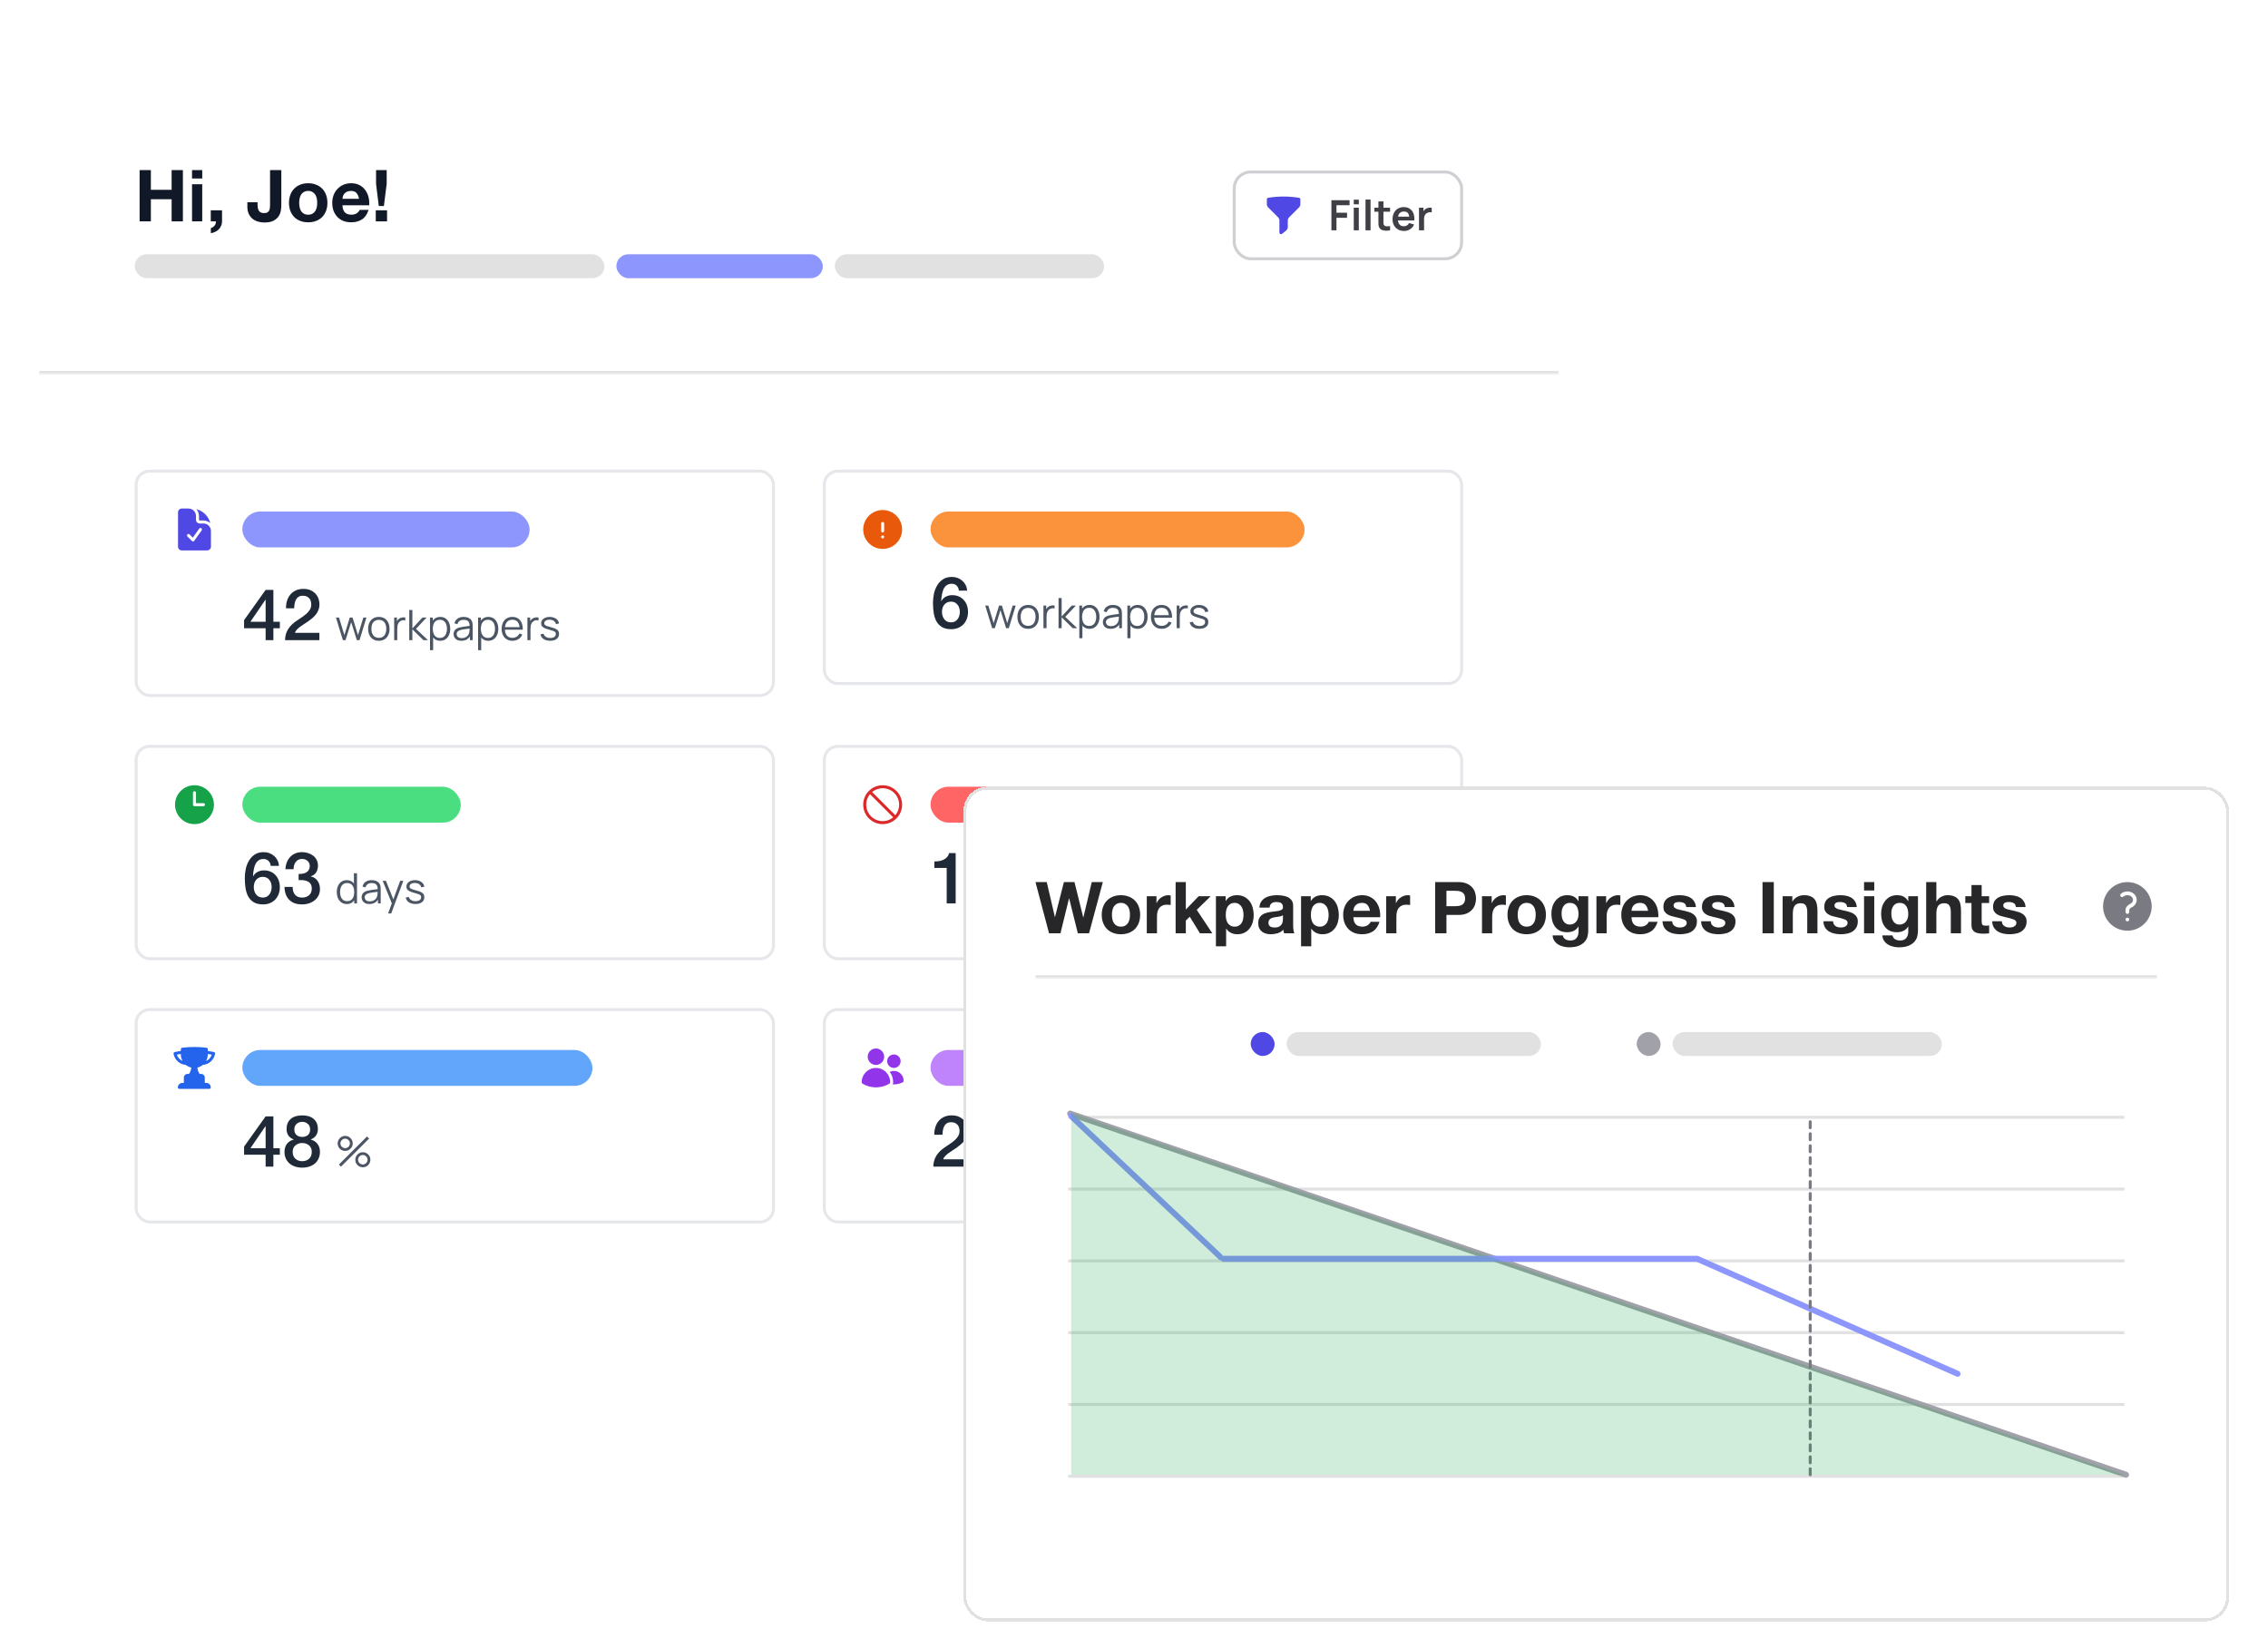 <svg width="758" height="551" viewBox="0 0 758 551" fill="none" xmlns="http://www.w3.org/2000/svg">
<g filter="url(#filter0_dd_191_13267)">
<rect x="13" y="13" width="508" height="424" rx="8" fill="white" shape-rendering="crispEdges"/>
<mask id="path-2-inside-1_191_13267" fill="white">
<path d="M13 13H521V121H13V13Z"/>
</mask>
<path d="M521 120H13V122H521V120Z" fill="#E1E1E2" mask="url(#path-2-inside-1_191_13267)"/>
<path d="M46.656 52.864H50.424V59.44H57.36V52.864H61.128V70H57.36V62.608H50.424V70H46.656V52.864ZM67.589 55.672H64.181V52.864H67.589V55.672ZM64.181 57.592H67.589V70H64.181V57.592ZM70.441 66.304H74.209V70C74.209 70.544 74.105 71.04 73.897 71.488C73.705 71.952 73.441 72.352 73.105 72.688C72.769 73.024 72.369 73.296 71.905 73.504C71.457 73.728 70.977 73.88 70.465 73.96V72.232C70.705 72.184 70.929 72.088 71.137 71.944C71.361 71.8 71.553 71.624 71.713 71.416C71.873 71.224 71.993 71 72.073 70.744C72.153 70.504 72.185 70.256 72.169 70H70.441V66.304ZM94.024 64.6C94.024 65.16 93.968 65.776 93.856 66.448C93.744 67.12 93.488 67.752 93.088 68.344C92.688 68.92 92.112 69.408 91.36 69.808C90.608 70.192 89.592 70.384 88.312 70.384C87.592 70.384 86.896 70.28 86.224 70.072C85.552 69.88 84.952 69.576 84.424 69.16C83.896 68.728 83.472 68.184 83.152 67.528C82.832 66.856 82.672 66.048 82.672 65.104V63.616H86.08V64.384C86.08 64.8 86.112 65.184 86.176 65.536C86.24 65.888 86.352 66.192 86.512 66.448C86.672 66.688 86.888 66.88 87.16 67.024C87.448 67.168 87.816 67.24 88.264 67.24C88.76 67.24 89.144 67.152 89.416 66.976C89.688 66.8 89.88 66.576 89.992 66.304C90.12 66.016 90.192 65.712 90.208 65.392C90.24 65.056 90.256 64.736 90.256 64.432V52.864H94.024V64.6ZM99.992 63.808C99.992 64.304 100.04 64.792 100.136 65.272C100.232 65.736 100.392 66.16 100.616 66.544C100.856 66.912 101.168 67.208 101.552 67.432C101.936 67.656 102.416 67.768 102.992 67.768C103.568 67.768 104.048 67.656 104.432 67.432C104.832 67.208 105.144 66.912 105.368 66.544C105.608 66.16 105.776 65.736 105.872 65.272C105.968 64.792 106.016 64.304 106.016 63.808C106.016 63.312 105.968 62.824 105.872 62.344C105.776 61.864 105.608 61.44 105.368 61.072C105.144 60.704 104.832 60.408 104.432 60.184C104.048 59.944 103.568 59.824 102.992 59.824C102.416 59.824 101.936 59.944 101.552 60.184C101.168 60.408 100.856 60.704 100.616 61.072C100.392 61.44 100.232 61.864 100.136 62.344C100.04 62.824 99.992 63.312 99.992 63.808ZM96.584 63.808C96.584 62.816 96.736 61.92 97.04 61.12C97.344 60.304 97.776 59.616 98.336 59.056C98.896 58.48 99.568 58.04 100.352 57.736C101.136 57.416 102.016 57.256 102.992 57.256C103.968 57.256 104.848 57.416 105.632 57.736C106.432 58.04 107.112 58.48 107.672 59.056C108.232 59.616 108.664 60.304 108.968 61.12C109.272 61.92 109.424 62.816 109.424 63.808C109.424 64.8 109.272 65.696 108.968 66.496C108.664 67.296 108.232 67.984 107.672 68.56C107.112 69.12 106.432 69.552 105.632 69.856C104.848 70.16 103.968 70.312 102.992 70.312C102.016 70.312 101.136 70.16 100.352 69.856C99.568 69.552 98.896 69.12 98.336 68.56C97.776 67.984 97.344 67.296 97.04 66.496C96.736 65.696 96.584 64.8 96.584 63.808ZM119.992 62.464C119.832 61.6 119.544 60.944 119.128 60.496C118.728 60.048 118.112 59.824 117.28 59.824C116.736 59.824 116.28 59.92 115.912 60.112C115.56 60.288 115.272 60.512 115.048 60.784C114.84 61.056 114.688 61.344 114.592 61.648C114.512 61.952 114.464 62.224 114.448 62.464H119.992ZM114.448 64.624C114.496 65.728 114.776 66.528 115.288 67.024C115.8 67.52 116.536 67.768 117.496 67.768C118.184 67.768 118.776 67.6 119.272 67.264C119.768 66.912 120.072 66.544 120.184 66.16H123.184C122.704 67.648 121.968 68.712 120.976 69.352C119.984 69.992 118.784 70.312 117.376 70.312C116.4 70.312 115.52 70.16 114.736 69.856C113.952 69.536 113.288 69.088 112.744 68.512C112.2 67.936 111.776 67.248 111.472 66.448C111.184 65.648 111.04 64.768 111.04 63.808C111.04 62.88 111.192 62.016 111.496 61.216C111.8 60.416 112.232 59.728 112.792 59.152C113.352 58.56 114.016 58.096 114.784 57.76C115.568 57.424 116.432 57.256 117.376 57.256C118.432 57.256 119.352 57.464 120.136 57.88C120.92 58.28 121.56 58.824 122.056 59.512C122.568 60.2 122.936 60.984 123.16 61.864C123.384 62.744 123.464 63.664 123.4 64.624H114.448ZM125.589 66.304H129.357V70H125.589V66.304ZM129.237 57.472L128.301 64.864H126.597L125.685 57.472V52.864H129.237V57.472Z" fill="#111827"/>
<rect x="45" y="81" width="157" height="8" rx="4" fill="#E1E1E2"/>
<rect x="206" y="81" width="69" height="8" rx="4" fill="#8C96FC"/>
<rect x="279" y="81" width="90" height="8" rx="4" fill="#E1E1E2"/>
<g filter="url(#filter1_d_191_13267)">
<rect x="412" y="52" width="77" height="30" rx="6" fill="white"/>
<rect x="412.5" y="52.5" width="76" height="29" rx="5.5" stroke="#D0D0D4"/>
<path fill-rule="evenodd" clip-rule="evenodd" d="M423.84 61.121C425.519 60.844 427.243 60.7 429 60.7C430.757 60.7 432.481 60.844 434.16 61.121C434.414 61.163 434.6 61.382 434.6 61.639V63.24C434.6 63.658 434.434 64.059 434.139 64.354L430.861 67.631C430.566 67.927 430.4 68.327 430.4 68.745V70.871C430.4 71.349 430.182 71.802 429.809 72.1L428.453 73.185C428.295 73.311 428.079 73.336 427.897 73.248C427.716 73.161 427.6 72.977 427.6 72.775V68.745C427.6 68.327 427.434 67.927 427.139 67.631L423.861 64.354C423.566 64.059 423.4 63.658 423.4 63.24V61.639C423.4 61.382 423.586 61.163 423.84 61.121Z" fill="#5048E5"/>
<path d="M444.98 72V61.92H451.049V63.607H446.667V66.12H450.209V67.8H446.667V72H444.98ZM452.448 63.292V61.745H454.135V63.292H452.448ZM452.448 72V64.44H454.135V72H452.448ZM456.372 72V61.71H458.059V72H456.372ZM464.587 72C464.087 72.093 463.597 72.133 463.117 72.119C462.641 72.11 462.214 72.023 461.836 71.86C461.458 71.692 461.171 71.428 460.975 71.069C460.802 70.742 460.711 70.409 460.702 70.068C460.692 69.727 460.688 69.342 460.688 68.913V62.34H462.368V68.815C462.368 69.118 462.37 69.384 462.375 69.613C462.384 69.842 462.433 70.028 462.522 70.173C462.69 70.453 462.958 70.609 463.327 70.642C463.695 70.675 464.115 70.656 464.587 70.586V72ZM459.316 65.763V64.44H464.587V65.763H459.316ZM469.267 72.21C468.501 72.21 467.829 72.044 467.251 71.713C466.672 71.382 466.219 70.922 465.893 70.334C465.571 69.746 465.41 69.069 465.41 68.304C465.41 67.478 465.568 66.762 465.886 66.155C466.203 65.544 466.644 65.07 467.209 64.734C467.773 64.398 468.427 64.23 469.169 64.23C469.953 64.23 470.618 64.414 471.164 64.783C471.714 65.147 472.123 65.663 472.389 66.33C472.655 66.997 472.755 67.784 472.69 68.689H471.017V68.073C471.012 67.252 470.867 66.652 470.583 66.274C470.298 65.896 469.85 65.707 469.239 65.707C468.548 65.707 468.035 65.922 467.699 66.351C467.363 66.776 467.195 67.399 467.195 68.22C467.195 68.985 467.363 69.578 467.699 69.998C468.035 70.418 468.525 70.628 469.169 70.628C469.584 70.628 469.941 70.537 470.24 70.355C470.543 70.168 470.776 69.9 470.94 69.55L472.606 70.054C472.316 70.735 471.868 71.265 471.262 71.643C470.66 72.021 469.995 72.21 469.267 72.21ZM466.663 68.689V67.415H471.864V68.689H466.663ZM474.251 72V64.44H475.742V66.281L475.56 66.043C475.654 65.791 475.777 65.562 475.931 65.357C476.09 65.147 476.279 64.974 476.498 64.839C476.685 64.713 476.89 64.615 477.114 64.545C477.343 64.47 477.576 64.426 477.814 64.412C478.052 64.393 478.283 64.403 478.507 64.44V66.015C478.283 65.95 478.024 65.929 477.73 65.952C477.441 65.975 477.18 66.057 476.946 66.197C476.713 66.323 476.522 66.484 476.372 66.68C476.228 66.876 476.12 67.1 476.05 67.352C475.98 67.599 475.945 67.868 475.945 68.157V72H474.251Z" fill="#3F3F46"/>
</g>
<rect x="45.5" y="153.5" width="213" height="75" rx="4.5" fill="white"/>
<rect x="45.5" y="153.5" width="213" height="75" rx="4.5" stroke="#E5E7EB"/>
<path fill-rule="evenodd" clip-rule="evenodd" d="M63 166H60.75C60.06 166 59.5 166.56 59.5 167.25V178.75C59.5 179.44 60.06 180 60.75 180H69.25C69.94 180 70.5 179.44 70.5 178.75V173.5C70.5 172.119 69.381 171 68 171H66.75C66.06 171 65.5 170.44 65.5 169.75V168.5C65.5 167.119 64.381 166 63 166ZM67.407 173.291C67.567 173.066 67.515 172.754 67.291 172.593C67.066 172.433 66.754 172.485 66.593 172.709L64.436 175.729L63.354 174.646C63.158 174.451 62.842 174.451 62.646 174.646C62.451 174.842 62.451 175.158 62.646 175.354L64.146 176.854C64.25 176.957 64.395 177.01 64.541 176.998C64.688 176.986 64.821 176.91 64.907 176.791L67.407 173.291Z" fill="#5048E5"/>
<path d="M65.647 166.211C66.179 166.824 66.5 167.625 66.5 168.5V169.75C66.5 169.888 66.612 170 66.75 170H68C68.875 170 69.676 170.321 70.289 170.853C69.698 168.587 67.913 166.803 65.647 166.211Z" fill="#5048E5"/>
<rect x="81" y="167" width="96" height="12" rx="6" fill="#8C96FC"/>
<path d="M83.688 203.856H88.776V196.464H88.728L83.688 203.856ZM93.528 206.016H91.368V210H88.776V206.016H81.576V203.304L88.776 193.2H91.368V203.856H93.528V206.016ZM106.744 210H95.272C95.288 208.608 95.624 207.392 96.28 206.352C96.936 205.312 97.832 204.408 98.968 203.64C99.512 203.24 100.08 202.856 100.672 202.488C101.264 202.104 101.808 201.696 102.304 201.264C102.8 200.832 103.208 200.368 103.528 199.872C103.848 199.36 104.016 198.776 104.032 198.12C104.032 197.816 103.992 197.496 103.912 197.16C103.848 196.808 103.712 196.488 103.504 196.2C103.296 195.896 103.008 195.648 102.64 195.456C102.272 195.248 101.792 195.144 101.2 195.144C100.656 195.144 100.2 195.256 99.832 195.48C99.48 195.688 99.192 195.984 98.968 196.368C98.76 196.736 98.6 197.176 98.488 197.688C98.392 198.2 98.336 198.752 98.32 199.344H95.584C95.584 198.416 95.704 197.56 95.944 196.776C96.2 195.976 96.576 195.288 97.072 194.712C97.568 194.136 98.168 193.688 98.872 193.368C99.592 193.032 100.424 192.864 101.368 192.864C102.392 192.864 103.248 193.032 103.936 193.368C104.624 193.704 105.176 194.128 105.592 194.64C106.024 195.152 106.328 195.712 106.504 196.32C106.68 196.912 106.768 197.48 106.768 198.024C106.768 198.696 106.664 199.304 106.456 199.848C106.248 200.392 105.968 200.896 105.616 201.36C105.264 201.808 104.864 202.224 104.416 202.608C103.968 202.992 103.504 203.352 103.024 203.688C102.544 204.024 102.064 204.344 101.584 204.648C101.104 204.952 100.656 205.256 100.24 205.56C99.84 205.864 99.488 206.184 99.184 206.52C98.88 206.84 98.672 207.184 98.56 207.552H106.744V210Z" fill="#1F2937"/>
<path d="M114.59 210L112.28 202.433L113.309 202.44L115.101 208.313L116.9 202.44H117.838L119.637 208.313L121.443 202.44H122.465L120.155 210H119.259L117.369 203.98L115.486 210H114.59ZM126.61 210.21C125.858 210.21 125.217 210.04 124.685 209.699C124.153 209.358 123.744 208.887 123.46 208.285C123.175 207.683 123.033 206.992 123.033 206.213C123.033 205.42 123.177 204.724 123.467 204.127C123.756 203.53 124.167 203.065 124.699 202.734C125.235 202.398 125.872 202.23 126.61 202.23C127.366 202.23 128.01 202.4 128.542 202.741C129.078 203.077 129.487 203.546 129.767 204.148C130.051 204.745 130.194 205.434 130.194 206.213C130.194 207.006 130.051 207.704 129.767 208.306C129.482 208.903 129.071 209.37 128.535 209.706C127.998 210.042 127.356 210.21 126.61 210.21ZM126.61 209.223C127.45 209.223 128.075 208.945 128.486 208.39C128.896 207.83 129.102 207.104 129.102 206.213C129.102 205.298 128.894 204.57 128.479 204.029C128.068 203.488 127.445 203.217 126.61 203.217C126.045 203.217 125.578 203.345 125.21 203.602C124.846 203.854 124.573 204.206 124.391 204.659C124.213 205.107 124.125 205.625 124.125 206.213C124.125 207.123 124.335 207.853 124.755 208.404C125.175 208.95 125.793 209.223 126.61 209.223ZM131.738 210V202.44H132.662V204.26L132.48 204.022C132.564 203.798 132.673 203.593 132.809 203.406C132.944 203.215 133.091 203.058 133.25 202.937C133.446 202.764 133.674 202.634 133.936 202.545C134.197 202.452 134.461 202.398 134.727 202.384C134.993 202.365 135.235 202.384 135.455 202.44V203.406C135.179 203.336 134.878 203.32 134.552 203.357C134.225 203.394 133.924 203.525 133.649 203.749C133.397 203.945 133.208 204.181 133.082 204.456C132.956 204.727 132.872 205.016 132.83 205.324C132.788 205.627 132.767 205.928 132.767 206.227V210H131.738ZM136.776 210L136.783 199.92H137.819V206.08L141.193 202.44H142.565L139.023 206.22L143.027 210H141.529L137.819 206.36V210H136.776ZM147.123 210.21C146.428 210.21 145.84 210.035 145.359 209.685C144.878 209.33 144.514 208.852 144.267 208.25C144.02 207.643 143.896 206.964 143.896 206.213C143.896 205.448 144.02 204.766 144.267 204.169C144.519 203.567 144.888 203.093 145.373 202.748C145.858 202.403 146.456 202.23 147.165 202.23C147.856 202.23 148.448 202.405 148.943 202.755C149.438 203.105 149.816 203.581 150.077 204.183C150.343 204.785 150.476 205.462 150.476 206.213C150.476 206.969 150.343 207.648 150.077 208.25C149.811 208.852 149.428 209.33 148.929 209.685C148.43 210.035 147.828 210.21 147.123 210.21ZM143.721 213.36V202.44H144.645V208.131H144.757V213.36H143.721ZM147.018 209.251C147.545 209.251 147.984 209.118 148.334 208.852C148.684 208.586 148.945 208.224 149.118 207.767C149.295 207.305 149.384 206.787 149.384 206.213C149.384 205.644 149.298 205.13 149.125 204.673C148.952 204.216 148.689 203.854 148.334 203.588C147.984 203.322 147.538 203.189 146.997 203.189C146.47 203.189 146.031 203.317 145.681 203.574C145.336 203.831 145.077 204.188 144.904 204.645C144.731 205.098 144.645 205.62 144.645 206.213C144.645 206.796 144.731 207.319 144.904 207.781C145.077 208.238 145.338 208.598 145.688 208.859C146.038 209.12 146.481 209.251 147.018 209.251ZM154.176 210.21C153.607 210.21 153.129 210.107 152.741 209.902C152.359 209.697 152.072 209.424 151.88 209.083C151.689 208.742 151.593 208.371 151.593 207.97C151.593 207.559 151.675 207.209 151.838 206.92C152.006 206.626 152.233 206.386 152.517 206.199C152.807 206.012 153.14 205.87 153.518 205.772C153.901 205.679 154.323 205.597 154.785 205.527C155.252 205.452 155.707 205.389 156.15 205.338C156.598 205.282 156.99 205.228 157.326 205.177L156.962 205.401C156.976 204.654 156.832 204.101 156.528 203.742C156.225 203.383 155.698 203.203 154.946 203.203C154.428 203.203 153.99 203.32 153.63 203.553C153.276 203.786 153.026 204.155 152.881 204.659L151.88 204.365C152.053 203.688 152.401 203.163 152.923 202.79C153.446 202.417 154.125 202.23 154.96 202.23C155.651 202.23 156.237 202.361 156.717 202.622C157.203 202.879 157.546 203.252 157.746 203.742C157.84 203.961 157.9 204.206 157.928 204.477C157.956 204.748 157.97 205.023 157.97 205.303V210H157.053V208.103L157.319 208.215C157.063 208.864 156.664 209.358 156.122 209.699C155.581 210.04 154.932 210.21 154.176 210.21ZM154.295 209.321C154.776 209.321 155.196 209.235 155.555 209.062C155.915 208.889 156.204 208.654 156.423 208.355C156.643 208.052 156.785 207.711 156.85 207.333C156.906 207.09 156.937 206.824 156.941 206.535C156.946 206.241 156.948 206.022 156.948 205.877L157.34 206.08C156.99 206.127 156.61 206.173 156.199 206.22C155.793 206.267 155.392 206.32 154.995 206.381C154.603 206.442 154.249 206.514 153.931 206.598C153.717 206.659 153.509 206.745 153.308 206.857C153.108 206.964 152.942 207.109 152.811 207.291C152.685 207.473 152.622 207.699 152.622 207.97C152.622 208.189 152.676 208.402 152.783 208.607C152.895 208.812 153.073 208.983 153.315 209.118C153.563 209.253 153.889 209.321 154.295 209.321ZM163.188 210.21C162.492 210.21 161.904 210.035 161.424 209.685C160.943 209.33 160.579 208.852 160.332 208.25C160.084 207.643 159.961 206.964 159.961 206.213C159.961 205.448 160.084 204.766 160.332 204.169C160.584 203.567 160.952 203.093 161.438 202.748C161.923 202.403 162.52 202.23 163.23 202.23C163.92 202.23 164.513 202.405 165.008 202.755C165.502 203.105 165.88 203.581 166.142 204.183C166.408 204.785 166.541 205.462 166.541 206.213C166.541 206.969 166.408 207.648 166.142 208.25C165.876 208.852 165.493 209.33 164.994 209.685C164.494 210.035 163.892 210.21 163.188 210.21ZM159.786 213.36V202.44H160.71V208.131H160.822V213.36H159.786ZM163.083 209.251C163.61 209.251 164.049 209.118 164.399 208.852C164.749 208.586 165.01 208.224 165.183 207.767C165.36 207.305 165.449 206.787 165.449 206.213C165.449 205.644 165.362 205.13 165.19 204.673C165.017 204.216 164.753 203.854 164.399 203.588C164.049 203.322 163.603 203.189 163.062 203.189C162.534 203.189 162.096 203.317 161.746 203.574C161.4 203.831 161.141 204.188 160.969 204.645C160.796 205.098 160.71 205.62 160.71 206.213C160.71 206.796 160.796 207.319 160.969 207.781C161.141 208.238 161.403 208.598 161.753 208.859C162.103 209.12 162.546 209.251 163.083 209.251ZM171.277 210.21C170.539 210.21 169.9 210.047 169.359 209.72C168.822 209.393 168.404 208.934 168.106 208.341C167.807 207.748 167.658 207.053 167.658 206.255C167.658 205.429 167.805 204.715 168.099 204.113C168.393 203.511 168.806 203.047 169.338 202.72C169.874 202.393 170.507 202.23 171.235 202.23C171.981 202.23 172.618 202.403 173.146 202.748C173.673 203.089 174.072 203.579 174.343 204.218C174.613 204.857 174.737 205.62 174.714 206.507H173.664V206.143C173.645 205.163 173.433 204.423 173.027 203.924C172.625 203.425 172.037 203.175 171.263 203.175C170.451 203.175 169.828 203.439 169.394 203.966C168.964 204.493 168.75 205.245 168.75 206.22C168.75 207.172 168.964 207.912 169.394 208.439C169.828 208.962 170.441 209.223 171.235 209.223C171.776 209.223 172.247 209.099 172.649 208.852C173.055 208.6 173.374 208.238 173.608 207.767L174.567 208.138C174.268 208.796 173.827 209.307 173.244 209.671C172.665 210.03 172.009 210.21 171.277 210.21ZM168.386 206.507V205.646H174.161V206.507H168.386ZM176.267 210V202.44H177.191V204.26L177.009 204.022C177.093 203.798 177.203 203.593 177.338 203.406C177.473 203.215 177.62 203.058 177.779 202.937C177.975 202.764 178.204 202.634 178.465 202.545C178.726 202.452 178.99 202.398 179.256 202.384C179.522 202.365 179.765 202.384 179.984 202.44V203.406C179.709 203.336 179.408 203.32 179.081 203.357C178.754 203.394 178.453 203.525 178.178 203.749C177.926 203.945 177.737 204.181 177.611 204.456C177.485 204.727 177.401 205.016 177.359 205.324C177.317 205.627 177.296 205.928 177.296 206.227V210H176.267ZM183.86 210.203C182.973 210.203 182.243 210.012 181.669 209.629C181.099 209.246 180.749 208.714 180.619 208.033L181.669 207.858C181.781 208.287 182.035 208.63 182.432 208.887C182.833 209.139 183.328 209.265 183.916 209.265C184.49 209.265 184.942 209.146 185.274 208.908C185.605 208.665 185.771 208.336 185.771 207.921C185.771 207.688 185.717 207.499 185.61 207.354C185.507 207.205 185.295 207.067 184.973 206.941C184.651 206.815 184.17 206.666 183.531 206.493C182.845 206.306 182.308 206.12 181.921 205.933C181.533 205.746 181.258 205.532 181.095 205.289C180.931 205.042 180.85 204.741 180.85 204.386C180.85 203.957 180.971 203.581 181.214 203.259C181.456 202.932 181.792 202.68 182.222 202.503C182.651 202.321 183.15 202.23 183.72 202.23C184.289 202.23 184.798 202.323 185.246 202.51C185.698 202.692 186.062 202.949 186.338 203.28C186.613 203.611 186.776 203.996 186.828 204.435L185.778 204.624C185.708 204.181 185.486 203.831 185.113 203.574C184.744 203.313 184.275 203.177 183.706 203.168C183.169 203.154 182.733 203.257 182.397 203.476C182.061 203.691 181.893 203.978 181.893 204.337C181.893 204.538 181.953 204.71 182.075 204.855C182.196 204.995 182.415 205.128 182.733 205.254C183.055 205.38 183.512 205.518 184.105 205.667C184.8 205.844 185.346 206.031 185.743 206.227C186.139 206.423 186.422 206.654 186.59 206.92C186.758 207.186 186.842 207.515 186.842 207.907C186.842 208.621 186.576 209.183 186.044 209.594C185.516 210 184.788 210.203 183.86 210.203Z" fill="#4B5563"/>
<rect x="275.5" y="153.5" width="213" height="71" rx="4.5" fill="white"/>
<rect x="275.5" y="153.5" width="213" height="71" rx="4.5" stroke="#E5E7EB"/>
<path fill-rule="evenodd" clip-rule="evenodd" d="M288.5 173C288.5 169.41 291.41 166.5 295 166.5C298.59 166.5 301.5 169.41 301.5 173C301.5 176.59 298.59 179.5 295 179.5C291.41 179.5 288.5 176.59 288.5 173ZM295 170.5C295.276 170.5 295.5 170.724 295.5 171V173.5C295.5 173.776 295.276 174 295 174C294.724 174 294.5 173.776 294.5 173.5V171C294.5 170.724 294.724 170.5 295 170.5ZM295 176C295.276 176 295.5 175.776 295.5 175.5C295.5 175.224 295.276 175 295 175C294.724 175 294.5 175.224 294.5 175.5C294.5 175.776 294.724 176 295 176Z" fill="#E9590C"/>
<rect x="311" y="167" width="125" height="12" rx="6" fill="#FB923C"/>
<path d="M320.48 193.448C320.416 192.76 320.168 192.208 319.736 191.792C319.32 191.36 318.752 191.144 318.032 191.144C317.536 191.144 317.104 191.24 316.736 191.432C316.384 191.608 316.08 191.848 315.824 192.152C315.584 192.456 315.384 192.808 315.224 193.208C315.08 193.592 314.96 194 314.864 194.432C314.768 194.864 314.696 195.296 314.648 195.728C314.616 196.144 314.584 196.536 314.552 196.904L314.6 196.952C314.968 196.28 315.472 195.784 316.112 195.464C316.768 195.128 317.472 194.96 318.224 194.96C319.056 194.96 319.8 195.104 320.456 195.392C321.112 195.68 321.664 196.08 322.112 196.592C322.576 197.088 322.928 197.68 323.168 198.368C323.408 199.056 323.528 199.8 323.528 200.6C323.528 201.416 323.392 202.176 323.12 202.88C322.864 203.568 322.488 204.176 321.992 204.704C321.496 205.216 320.904 205.616 320.216 205.904C319.528 206.192 318.768 206.336 317.936 206.336C316.704 206.336 315.688 206.112 314.888 205.664C314.104 205.2 313.48 204.576 313.016 203.792C312.568 202.992 312.256 202.064 312.08 201.008C311.904 199.936 311.816 198.784 311.816 197.552C311.816 196.544 311.92 195.528 312.128 194.504C312.352 193.48 312.712 192.552 313.208 191.72C313.704 190.872 314.352 190.184 315.152 189.656C315.968 189.128 316.968 188.864 318.152 188.864C318.824 188.864 319.456 188.976 320.048 189.2C320.64 189.424 321.16 189.736 321.608 190.136C322.072 190.536 322.448 191.016 322.736 191.576C323.024 192.136 323.184 192.76 323.216 193.448H320.48ZM317.84 204.056C318.336 204.056 318.768 203.96 319.136 203.768C319.504 203.56 319.808 203.296 320.048 202.976C320.304 202.656 320.488 202.288 320.6 201.872C320.728 201.44 320.792 201 320.792 200.552C320.792 200.104 320.728 199.672 320.6 199.256C320.488 198.84 320.304 198.48 320.048 198.176C319.808 197.856 319.504 197.6 319.136 197.408C318.768 197.216 318.336 197.12 317.84 197.12C317.344 197.12 316.904 197.216 316.52 197.408C316.152 197.584 315.84 197.832 315.584 198.152C315.328 198.456 315.136 198.816 315.008 199.232C314.88 199.648 314.816 200.088 314.816 200.552C314.816 201.016 314.88 201.456 315.008 201.872C315.136 202.288 315.328 202.664 315.584 203C315.84 203.32 316.152 203.576 316.52 203.768C316.904 203.96 317.344 204.056 317.84 204.056Z" fill="#1F2937"/>
<path d="M331.59 206L329.28 198.433L330.309 198.44L332.101 204.313L333.9 198.44H334.838L336.637 204.313L338.443 198.44H339.465L337.155 206H336.259L334.369 199.98L332.486 206H331.59ZM343.61 206.21C342.858 206.21 342.217 206.04 341.685 205.699C341.153 205.358 340.744 204.887 340.46 204.285C340.175 203.683 340.033 202.992 340.033 202.213C340.033 201.42 340.177 200.724 340.467 200.127C340.756 199.53 341.167 199.065 341.699 198.734C342.235 198.398 342.872 198.23 343.61 198.23C344.366 198.23 345.01 198.4 345.542 198.741C346.078 199.077 346.487 199.546 346.767 200.148C347.051 200.745 347.194 201.434 347.194 202.213C347.194 203.006 347.051 203.704 346.767 204.306C346.482 204.903 346.071 205.37 345.535 205.706C344.998 206.042 344.356 206.21 343.61 206.21ZM343.61 205.223C344.45 205.223 345.075 204.945 345.486 204.39C345.896 203.83 346.102 203.104 346.102 202.213C346.102 201.298 345.894 200.57 345.479 200.029C345.068 199.488 344.445 199.217 343.61 199.217C343.045 199.217 342.578 199.345 342.21 199.602C341.846 199.854 341.573 200.206 341.391 200.659C341.213 201.107 341.125 201.625 341.125 202.213C341.125 203.123 341.335 203.853 341.755 204.404C342.175 204.95 342.793 205.223 343.61 205.223ZM348.738 206V198.44H349.662V200.26L349.48 200.022C349.564 199.798 349.673 199.593 349.809 199.406C349.944 199.215 350.091 199.058 350.25 198.937C350.446 198.764 350.674 198.634 350.936 198.545C351.197 198.452 351.461 198.398 351.727 198.384C351.993 198.365 352.235 198.384 352.455 198.44V199.406C352.179 199.336 351.878 199.32 351.552 199.357C351.225 199.394 350.924 199.525 350.649 199.749C350.397 199.945 350.208 200.181 350.082 200.456C349.956 200.727 349.872 201.016 349.83 201.324C349.788 201.627 349.767 201.928 349.767 202.227V206H348.738ZM353.776 206L353.783 195.92H354.819V202.08L358.193 198.44H359.565L356.023 202.22L360.027 206H358.529L354.819 202.36V206H353.776ZM364.123 206.21C363.428 206.21 362.84 206.035 362.359 205.685C361.878 205.33 361.514 204.852 361.267 204.25C361.02 203.643 360.896 202.964 360.896 202.213C360.896 201.448 361.02 200.766 361.267 200.169C361.519 199.567 361.888 199.093 362.373 198.748C362.858 198.403 363.456 198.23 364.165 198.23C364.856 198.23 365.448 198.405 365.943 198.755C366.438 199.105 366.816 199.581 367.077 200.183C367.343 200.785 367.476 201.462 367.476 202.213C367.476 202.969 367.343 203.648 367.077 204.25C366.811 204.852 366.428 205.33 365.929 205.685C365.43 206.035 364.828 206.21 364.123 206.21ZM360.721 209.36V198.44H361.645V204.131H361.757V209.36H360.721ZM364.018 205.251C364.545 205.251 364.984 205.118 365.334 204.852C365.684 204.586 365.945 204.224 366.118 203.767C366.295 203.305 366.384 202.787 366.384 202.213C366.384 201.644 366.298 201.13 366.125 200.673C365.952 200.216 365.689 199.854 365.334 199.588C364.984 199.322 364.538 199.189 363.997 199.189C363.47 199.189 363.031 199.317 362.681 199.574C362.336 199.831 362.077 200.188 361.904 200.645C361.731 201.098 361.645 201.62 361.645 202.213C361.645 202.796 361.731 203.319 361.904 203.781C362.077 204.238 362.338 204.598 362.688 204.859C363.038 205.12 363.481 205.251 364.018 205.251ZM371.176 206.21C370.607 206.21 370.129 206.107 369.741 205.902C369.359 205.697 369.072 205.424 368.88 205.083C368.689 204.742 368.593 204.371 368.593 203.97C368.593 203.559 368.675 203.209 368.838 202.92C369.006 202.626 369.233 202.386 369.517 202.199C369.807 202.012 370.14 201.87 370.518 201.772C370.901 201.679 371.323 201.597 371.785 201.527C372.252 201.452 372.707 201.389 373.15 201.338C373.598 201.282 373.99 201.228 374.326 201.177L373.962 201.401C373.976 200.654 373.832 200.101 373.528 199.742C373.225 199.383 372.698 199.203 371.946 199.203C371.428 199.203 370.99 199.32 370.63 199.553C370.276 199.786 370.026 200.155 369.881 200.659L368.88 200.365C369.053 199.688 369.401 199.163 369.923 198.79C370.446 198.417 371.125 198.23 371.96 198.23C372.651 198.23 373.237 198.361 373.717 198.622C374.203 198.879 374.546 199.252 374.746 199.742C374.84 199.961 374.9 200.206 374.928 200.477C374.956 200.748 374.97 201.023 374.97 201.303V206H374.053V204.103L374.319 204.215C374.063 204.864 373.664 205.358 373.122 205.699C372.581 206.04 371.932 206.21 371.176 206.21ZM371.295 205.321C371.776 205.321 372.196 205.235 372.555 205.062C372.915 204.889 373.204 204.654 373.423 204.355C373.643 204.052 373.785 203.711 373.85 203.333C373.906 203.09 373.937 202.824 373.941 202.535C373.946 202.241 373.948 202.022 373.948 201.877L374.34 202.08C373.99 202.127 373.61 202.173 373.199 202.22C372.793 202.267 372.392 202.32 371.995 202.381C371.603 202.442 371.249 202.514 370.931 202.598C370.717 202.659 370.509 202.745 370.308 202.857C370.108 202.964 369.942 203.109 369.811 203.291C369.685 203.473 369.622 203.699 369.622 203.97C369.622 204.189 369.676 204.402 369.783 204.607C369.895 204.812 370.073 204.983 370.315 205.118C370.563 205.253 370.889 205.321 371.295 205.321ZM380.188 206.21C379.492 206.21 378.904 206.035 378.424 205.685C377.943 205.33 377.579 204.852 377.332 204.25C377.084 203.643 376.961 202.964 376.961 202.213C376.961 201.448 377.084 200.766 377.332 200.169C377.584 199.567 377.952 199.093 378.438 198.748C378.923 198.403 379.52 198.23 380.23 198.23C380.92 198.23 381.513 198.405 382.008 198.755C382.502 199.105 382.88 199.581 383.142 200.183C383.408 200.785 383.541 201.462 383.541 202.213C383.541 202.969 383.408 203.648 383.142 204.25C382.876 204.852 382.493 205.33 381.994 205.685C381.494 206.035 380.892 206.21 380.188 206.21ZM376.786 209.36V198.44H377.71V204.131H377.822V209.36H376.786ZM380.083 205.251C380.61 205.251 381.049 205.118 381.399 204.852C381.749 204.586 382.01 204.224 382.183 203.767C382.36 203.305 382.449 202.787 382.449 202.213C382.449 201.644 382.362 201.13 382.19 200.673C382.017 200.216 381.753 199.854 381.399 199.588C381.049 199.322 380.603 199.189 380.062 199.189C379.534 199.189 379.096 199.317 378.746 199.574C378.4 199.831 378.141 200.188 377.969 200.645C377.796 201.098 377.71 201.62 377.71 202.213C377.71 202.796 377.796 203.319 377.969 203.781C378.141 204.238 378.403 204.598 378.753 204.859C379.103 205.12 379.546 205.251 380.083 205.251ZM388.277 206.21C387.539 206.21 386.9 206.047 386.359 205.72C385.822 205.393 385.404 204.934 385.106 204.341C384.807 203.748 384.658 203.053 384.658 202.255C384.658 201.429 384.805 200.715 385.099 200.113C385.393 199.511 385.806 199.047 386.338 198.72C386.874 198.393 387.507 198.23 388.235 198.23C388.981 198.23 389.618 198.403 390.146 198.748C390.673 199.089 391.072 199.579 391.343 200.218C391.613 200.857 391.737 201.62 391.714 202.507H390.664V202.143C390.645 201.163 390.433 200.423 390.027 199.924C389.625 199.425 389.037 199.175 388.263 199.175C387.451 199.175 386.828 199.439 386.394 199.966C385.964 200.493 385.75 201.245 385.75 202.22C385.75 203.172 385.964 203.912 386.394 204.439C386.828 204.962 387.441 205.223 388.235 205.223C388.776 205.223 389.247 205.099 389.649 204.852C390.055 204.6 390.374 204.238 390.608 203.767L391.567 204.138C391.268 204.796 390.827 205.307 390.244 205.671C389.665 206.03 389.009 206.21 388.277 206.21ZM385.386 202.507V201.646H391.161V202.507H385.386ZM393.267 206V198.44H394.191V200.26L394.009 200.022C394.093 199.798 394.203 199.593 394.338 199.406C394.473 199.215 394.62 199.058 394.779 198.937C394.975 198.764 395.204 198.634 395.465 198.545C395.726 198.452 395.99 198.398 396.256 198.384C396.522 198.365 396.765 198.384 396.984 198.44V199.406C396.709 199.336 396.408 199.32 396.081 199.357C395.754 199.394 395.453 199.525 395.178 199.749C394.926 199.945 394.737 200.181 394.611 200.456C394.485 200.727 394.401 201.016 394.359 201.324C394.317 201.627 394.296 201.928 394.296 202.227V206H393.267ZM400.86 206.203C399.973 206.203 399.243 206.012 398.669 205.629C398.099 205.246 397.749 204.714 397.619 204.033L398.669 203.858C398.781 204.287 399.035 204.63 399.432 204.887C399.833 205.139 400.328 205.265 400.916 205.265C401.49 205.265 401.942 205.146 402.274 204.908C402.605 204.665 402.771 204.336 402.771 203.921C402.771 203.688 402.717 203.499 402.61 203.354C402.507 203.205 402.295 203.067 401.973 202.941C401.651 202.815 401.17 202.666 400.531 202.493C399.845 202.306 399.308 202.12 398.921 201.933C398.533 201.746 398.258 201.532 398.095 201.289C397.931 201.042 397.85 200.741 397.85 200.386C397.85 199.957 397.971 199.581 398.214 199.259C398.456 198.932 398.792 198.68 399.222 198.503C399.651 198.321 400.15 198.23 400.72 198.23C401.289 198.23 401.798 198.323 402.246 198.51C402.698 198.692 403.062 198.949 403.338 199.28C403.613 199.611 403.776 199.996 403.828 200.435L402.778 200.624C402.708 200.181 402.486 199.831 402.113 199.574C401.744 199.313 401.275 199.177 400.706 199.168C400.169 199.154 399.733 199.257 399.397 199.476C399.061 199.691 398.893 199.978 398.893 200.337C398.893 200.538 398.953 200.71 399.075 200.855C399.196 200.995 399.415 201.128 399.733 201.254C400.055 201.38 400.512 201.518 401.105 201.667C401.8 201.844 402.346 202.031 402.743 202.227C403.139 202.423 403.422 202.654 403.59 202.92C403.758 203.186 403.842 203.515 403.842 203.907C403.842 204.621 403.576 205.183 403.044 205.594C402.516 206 401.788 206.203 400.86 206.203Z" fill="#4B5563"/>
<rect x="45.5" y="245.5" width="213" height="71" rx="4.5" fill="white"/>
<rect x="45.5" y="245.5" width="213" height="71" rx="4.5" stroke="#E5E7EB"/>
<path fill-rule="evenodd" clip-rule="evenodd" d="M65 258.5C61.41 258.5 58.5 261.41 58.5 265C58.5 268.59 61.41 271.5 65 271.5C68.59 271.5 71.5 268.59 71.5 265C71.5 261.41 68.59 258.5 65 258.5ZM65.5 261C65.5 260.724 65.276 260.5 65 260.5C64.724 260.5 64.5 260.724 64.5 261V265C64.5 265.276 64.724 265.5 65 265.5H68C68.276 265.5 68.5 265.276 68.5 265C68.5 264.724 68.276 264.5 68 264.5H65.5V261Z" fill="#16A249"/>
<rect x="81" y="259" width="73" height="12" rx="6" fill="#4ADE80"/>
<path d="M90.48 285.448C90.416 284.76 90.168 284.208 89.736 283.792C89.32 283.36 88.752 283.144 88.032 283.144C87.536 283.144 87.104 283.24 86.736 283.432C86.384 283.608 86.08 283.848 85.824 284.152C85.584 284.456 85.384 284.808 85.224 285.208C85.08 285.592 84.96 286 84.864 286.432C84.768 286.864 84.696 287.296 84.648 287.728C84.616 288.144 84.584 288.536 84.552 288.904L84.6 288.952C84.968 288.28 85.472 287.784 86.112 287.464C86.768 287.128 87.472 286.96 88.224 286.96C89.056 286.96 89.8 287.104 90.456 287.392C91.112 287.68 91.664 288.08 92.112 288.592C92.576 289.088 92.928 289.68 93.168 290.368C93.408 291.056 93.528 291.8 93.528 292.6C93.528 293.416 93.392 294.176 93.12 294.88C92.864 295.568 92.488 296.176 91.992 296.704C91.496 297.216 90.904 297.616 90.216 297.904C89.528 298.192 88.768 298.336 87.936 298.336C86.704 298.336 85.688 298.112 84.888 297.664C84.104 297.2 83.48 296.576 83.016 295.792C82.568 294.992 82.256 294.064 82.08 293.008C81.904 291.936 81.816 290.784 81.816 289.552C81.816 288.544 81.92 287.528 82.128 286.504C82.352 285.48 82.712 284.552 83.208 283.72C83.704 282.872 84.352 282.184 85.152 281.656C85.968 281.128 86.968 280.864 88.152 280.864C88.824 280.864 89.456 280.976 90.048 281.2C90.64 281.424 91.16 281.736 91.608 282.136C92.072 282.536 92.448 283.016 92.736 283.576C93.024 284.136 93.184 284.76 93.216 285.448H90.48ZM87.84 296.056C88.336 296.056 88.768 295.96 89.136 295.768C89.504 295.56 89.808 295.296 90.048 294.976C90.304 294.656 90.488 294.288 90.6 293.872C90.728 293.44 90.792 293 90.792 292.552C90.792 292.104 90.728 291.672 90.6 291.256C90.488 290.84 90.304 290.48 90.048 290.176C89.808 289.856 89.504 289.6 89.136 289.408C88.768 289.216 88.336 289.12 87.84 289.12C87.344 289.12 86.904 289.216 86.52 289.408C86.152 289.584 85.84 289.832 85.584 290.152C85.328 290.456 85.136 290.816 85.008 291.232C84.88 291.648 84.816 292.088 84.816 292.552C84.816 293.016 84.88 293.456 85.008 293.872C85.136 294.288 85.328 294.664 85.584 295C85.84 295.32 86.152 295.576 86.52 295.768C86.904 295.96 87.344 296.056 87.84 296.056ZM99.808 288.16C100.256 288.176 100.704 288.144 101.152 288.064C101.6 287.984 102 287.848 102.352 287.656C102.704 287.448 102.984 287.168 103.192 286.816C103.416 286.464 103.528 286.032 103.528 285.52C103.528 284.8 103.28 284.224 102.784 283.792C102.304 283.36 101.68 283.144 100.912 283.144C100.432 283.144 100.016 283.24 99.664 283.432C99.312 283.624 99.016 283.888 98.776 284.224C98.552 284.544 98.384 284.912 98.272 285.328C98.16 285.728 98.112 286.144 98.128 286.576H95.392C95.424 285.76 95.576 285.008 95.848 284.32C96.12 283.616 96.488 283.008 96.952 282.496C97.432 281.984 98.008 281.584 98.68 281.296C99.352 281.008 100.112 280.864 100.96 280.864C101.616 280.864 102.256 280.96 102.88 281.152C103.52 281.344 104.088 281.624 104.584 281.992C105.096 282.36 105.504 282.832 105.808 283.408C106.112 283.968 106.264 284.616 106.264 285.352C106.264 286.2 106.072 286.944 105.688 287.584C105.304 288.208 104.704 288.664 103.888 288.952V289C104.848 289.192 105.592 289.672 106.12 290.44C106.664 291.192 106.936 292.112 106.936 293.2C106.936 294 106.776 294.72 106.456 295.36C106.136 295.984 105.704 296.52 105.16 296.968C104.616 297.4 103.984 297.736 103.264 297.976C102.544 298.216 101.784 298.336 100.984 298.336C100.008 298.336 99.152 298.2 98.416 297.928C97.696 297.64 97.088 297.24 96.592 296.728C96.112 296.216 95.744 295.6 95.488 294.88C95.232 294.16 95.096 293.36 95.08 292.48H97.816C97.784 293.504 98.032 294.36 98.56 295.048C99.104 295.72 99.912 296.056 100.984 296.056C101.896 296.056 102.656 295.8 103.264 295.288C103.888 294.76 104.2 294.016 104.2 293.056C104.2 292.4 104.072 291.88 103.816 291.496C103.56 291.112 103.224 290.824 102.808 290.632C102.392 290.424 101.92 290.296 101.392 290.248C100.88 290.2 100.352 290.184 99.808 290.2V288.16Z" fill="#1F2937"/>
<path d="M115.913 298.21C115.208 298.21 114.606 298.035 114.107 297.685C113.608 297.33 113.225 296.852 112.959 296.25C112.693 295.648 112.56 294.969 112.56 294.213C112.56 293.462 112.691 292.785 112.952 292.183C113.218 291.581 113.598 291.105 114.093 290.755C114.588 290.405 115.18 290.23 115.871 290.23C116.58 290.23 117.178 290.403 117.663 290.748C118.148 291.093 118.515 291.567 118.762 292.169C119.014 292.766 119.14 293.448 119.14 294.213C119.14 294.964 119.016 295.643 118.769 296.25C118.522 296.852 118.158 297.33 117.677 297.685C117.196 298.035 116.608 298.21 115.913 298.21ZM116.018 297.251C116.555 297.251 116.998 297.12 117.348 296.859C117.698 296.598 117.959 296.238 118.132 295.781C118.305 295.319 118.391 294.796 118.391 294.213C118.391 293.62 118.305 293.098 118.132 292.645C117.959 292.188 117.698 291.831 117.348 291.574C117.003 291.317 116.566 291.189 116.039 291.189C115.498 291.189 115.05 291.322 114.695 291.588C114.34 291.854 114.077 292.216 113.904 292.673C113.736 293.13 113.652 293.644 113.652 294.213C113.652 294.787 113.738 295.305 113.911 295.767C114.088 296.224 114.352 296.586 114.702 296.852C115.052 297.118 115.491 297.251 116.018 297.251ZM118.391 298V292.309H118.279V287.92H119.315V298H118.391ZM123.442 298.21C122.872 298.21 122.394 298.107 122.007 297.902C121.624 297.697 121.337 297.424 121.146 297.083C120.954 296.742 120.859 296.371 120.859 295.97C120.859 295.559 120.94 295.209 121.104 294.92C121.272 294.626 121.498 294.386 121.783 294.199C122.072 294.012 122.406 293.87 122.784 293.772C123.166 293.679 123.589 293.597 124.051 293.527C124.517 293.452 124.972 293.389 125.416 293.338C125.864 293.282 126.256 293.228 126.592 293.177L126.228 293.401C126.242 292.654 126.097 292.101 125.794 291.742C125.49 291.383 124.963 291.203 124.212 291.203C123.694 291.203 123.255 291.32 122.896 291.553C122.541 291.786 122.291 292.155 122.147 292.659L121.146 292.365C121.318 291.688 121.666 291.163 122.189 290.79C122.711 290.417 123.39 290.23 124.226 290.23C124.916 290.23 125.502 290.361 125.983 290.622C126.468 290.879 126.811 291.252 127.012 291.742C127.105 291.961 127.166 292.206 127.194 292.477C127.222 292.748 127.236 293.023 127.236 293.303V298H126.319V296.103L126.585 296.215C126.328 296.864 125.929 297.358 125.388 297.699C124.846 298.04 124.198 298.21 123.442 298.21ZM123.561 297.321C124.041 297.321 124.461 297.235 124.821 297.062C125.18 296.889 125.469 296.654 125.689 296.355C125.908 296.052 126.05 295.711 126.116 295.333C126.172 295.09 126.202 294.824 126.207 294.535C126.211 294.241 126.214 294.022 126.214 293.877L126.606 294.08C126.256 294.127 125.875 294.173 125.465 294.22C125.059 294.267 124.657 294.32 124.261 294.381C123.869 294.442 123.514 294.514 123.197 294.598C122.982 294.659 122.774 294.745 122.574 294.857C122.373 294.964 122.207 295.109 122.077 295.291C121.951 295.473 121.888 295.699 121.888 295.97C121.888 296.189 121.941 296.402 122.049 296.607C122.161 296.812 122.338 296.983 122.581 297.118C122.828 297.253 123.155 297.321 123.561 297.321ZM129.712 301.36L131.175 297.391L131.196 298.567L127.885 290.44H128.977L131.693 297.237H131.245L133.751 290.44H134.801L130.741 301.36H129.712ZM138.838 298.203C137.951 298.203 137.221 298.012 136.647 297.629C136.078 297.246 135.728 296.714 135.597 296.033L136.647 295.858C136.759 296.287 137.013 296.63 137.41 296.887C137.811 297.139 138.306 297.265 138.894 297.265C139.468 297.265 139.921 297.146 140.252 296.908C140.583 296.665 140.749 296.336 140.749 295.921C140.749 295.688 140.695 295.499 140.588 295.354C140.485 295.205 140.273 295.067 139.951 294.941C139.629 294.815 139.148 294.666 138.509 294.493C137.823 294.306 137.286 294.12 136.899 293.933C136.512 293.746 136.236 293.532 136.073 293.289C135.91 293.042 135.828 292.741 135.828 292.386C135.828 291.957 135.949 291.581 136.192 291.259C136.435 290.932 136.771 290.68 137.2 290.503C137.629 290.321 138.129 290.23 138.698 290.23C139.267 290.23 139.776 290.323 140.224 290.51C140.677 290.692 141.041 290.949 141.316 291.28C141.591 291.611 141.755 291.996 141.806 292.435L140.756 292.624C140.686 292.181 140.464 291.831 140.091 291.574C139.722 291.313 139.253 291.177 138.684 291.168C138.147 291.154 137.711 291.257 137.375 291.476C137.039 291.691 136.871 291.978 136.871 292.337C136.871 292.538 136.932 292.71 137.053 292.855C137.174 292.995 137.394 293.128 137.711 293.254C138.033 293.38 138.49 293.518 139.083 293.667C139.778 293.844 140.324 294.031 140.721 294.227C141.118 294.423 141.4 294.654 141.568 294.92C141.736 295.186 141.82 295.515 141.82 295.907C141.82 296.621 141.554 297.183 141.022 297.594C140.495 298 139.767 298.203 138.838 298.203Z" fill="#4B5563"/>
<rect x="275.5" y="245.5" width="213" height="71" rx="4.5" fill="white"/>
<rect x="275.5" y="245.5" width="213" height="71" rx="4.5" stroke="#E5E7EB"/>
<path fill-rule="evenodd" clip-rule="evenodd" d="M291.48 260.773L299.227 268.52C301.03 266.359 300.918 263.14 298.889 261.111C296.86 259.082 293.641 258.97 291.48 260.773ZM298.52 269.227L290.773 261.48C288.97 263.641 289.082 266.86 291.111 268.889C293.14 270.918 296.359 271.03 298.52 269.227ZM290.404 260.404C292.942 257.865 297.058 257.865 299.596 260.404C302.135 262.942 302.135 267.058 299.596 269.596C297.058 272.135 292.942 272.135 290.404 269.596C287.865 267.058 287.865 262.942 290.404 260.404Z" fill="#DC2828"/>
<rect x="311" y="259" width="115" height="12" rx="6" fill="#FF6565"/>
<path d="M312.272 283.984C312.848 283.984 313.408 283.936 313.952 283.84C314.496 283.744 314.984 283.584 315.416 283.36C315.864 283.136 316.24 282.848 316.544 282.496C316.864 282.144 317.072 281.712 317.168 281.2H319.4V298H316.4V286.144H312.272V283.984ZM327.288 281.2H335.976V283.648H329.328L328.464 287.92L328.512 287.968C328.88 287.552 329.344 287.24 329.904 287.032C330.48 286.808 331.048 286.696 331.608 286.696C332.44 286.696 333.184 286.84 333.84 287.128C334.496 287.4 335.048 287.792 335.496 288.304C335.944 288.8 336.28 289.392 336.504 290.08C336.744 290.768 336.864 291.512 336.864 292.312C336.864 292.984 336.752 293.68 336.528 294.4C336.32 295.104 335.976 295.752 335.496 296.344C335.032 296.92 334.432 297.4 333.696 297.784C332.96 298.152 332.08 298.336 331.056 298.336C330.24 298.336 329.48 298.224 328.776 298C328.088 297.792 327.48 297.472 326.952 297.04C326.424 296.608 326 296.08 325.68 295.456C325.376 294.816 325.208 294.072 325.176 293.224H327.912C327.992 294.136 328.304 294.84 328.848 295.336C329.392 295.816 330.112 296.056 331.008 296.056C331.584 296.056 332.072 295.96 332.472 295.768C332.872 295.576 333.192 295.312 333.432 294.976C333.688 294.64 333.864 294.248 333.96 293.8C334.072 293.352 334.128 292.872 334.128 292.36C334.128 291.896 334.064 291.456 333.936 291.04C333.808 290.608 333.616 290.232 333.36 289.912C333.104 289.592 332.768 289.336 332.352 289.144C331.952 288.952 331.48 288.856 330.936 288.856C330.36 288.856 329.816 288.968 329.304 289.192C328.808 289.4 328.448 289.8 328.224 290.392H325.488L327.288 281.2Z" fill="#1F2937"/>
<path d="M345.913 298.21C345.208 298.21 344.606 298.035 344.107 297.685C343.608 297.33 343.225 296.852 342.959 296.25C342.693 295.648 342.56 294.969 342.56 294.213C342.56 293.462 342.691 292.785 342.952 292.183C343.218 291.581 343.598 291.105 344.093 290.755C344.588 290.405 345.18 290.23 345.871 290.23C346.58 290.23 347.178 290.403 347.663 290.748C348.148 291.093 348.515 291.567 348.762 292.169C349.014 292.766 349.14 293.448 349.14 294.213C349.14 294.964 349.016 295.643 348.769 296.25C348.522 296.852 348.158 297.33 347.677 297.685C347.196 298.035 346.608 298.21 345.913 298.21ZM346.018 297.251C346.555 297.251 346.998 297.12 347.348 296.859C347.698 296.598 347.959 296.238 348.132 295.781C348.305 295.319 348.391 294.796 348.391 294.213C348.391 293.62 348.305 293.098 348.132 292.645C347.959 292.188 347.698 291.831 347.348 291.574C347.003 291.317 346.566 291.189 346.039 291.189C345.498 291.189 345.05 291.322 344.695 291.588C344.34 291.854 344.077 292.216 343.904 292.673C343.736 293.13 343.652 293.644 343.652 294.213C343.652 294.787 343.738 295.305 343.911 295.767C344.088 296.224 344.352 296.586 344.702 296.852C345.052 297.118 345.491 297.251 346.018 297.251ZM348.391 298V292.309H348.279V287.92H349.315V298H348.391ZM353.442 298.21C352.872 298.21 352.394 298.107 352.007 297.902C351.624 297.697 351.337 297.424 351.146 297.083C350.954 296.742 350.859 296.371 350.859 295.97C350.859 295.559 350.94 295.209 351.104 294.92C351.272 294.626 351.498 294.386 351.783 294.199C352.072 294.012 352.406 293.87 352.784 293.772C353.166 293.679 353.589 293.597 354.051 293.527C354.517 293.452 354.972 293.389 355.416 293.338C355.864 293.282 356.256 293.228 356.592 293.177L356.228 293.401C356.242 292.654 356.097 292.101 355.794 291.742C355.49 291.383 354.963 291.203 354.212 291.203C353.694 291.203 353.255 291.32 352.896 291.553C352.541 291.786 352.291 292.155 352.147 292.659L351.146 292.365C351.318 291.688 351.666 291.163 352.189 290.79C352.711 290.417 353.39 290.23 354.226 290.23C354.916 290.23 355.502 290.361 355.983 290.622C356.468 290.879 356.811 291.252 357.012 291.742C357.105 291.961 357.166 292.206 357.194 292.477C357.222 292.748 357.236 293.023 357.236 293.303V298H356.319V296.103L356.585 296.215C356.328 296.864 355.929 297.358 355.388 297.699C354.846 298.04 354.198 298.21 353.442 298.21ZM353.561 297.321C354.041 297.321 354.461 297.235 354.821 297.062C355.18 296.889 355.469 296.654 355.689 296.355C355.908 296.052 356.05 295.711 356.116 295.333C356.172 295.09 356.202 294.824 356.207 294.535C356.211 294.241 356.214 294.022 356.214 293.877L356.606 294.08C356.256 294.127 355.875 294.173 355.465 294.22C355.059 294.267 354.657 294.32 354.261 294.381C353.869 294.442 353.514 294.514 353.197 294.598C352.982 294.659 352.774 294.745 352.574 294.857C352.373 294.964 352.207 295.109 352.077 295.291C351.951 295.473 351.888 295.699 351.888 295.97C351.888 296.189 351.941 296.402 352.049 296.607C352.161 296.812 352.338 296.983 352.581 297.118C352.828 297.253 353.155 297.321 353.561 297.321ZM359.712 301.36L361.175 297.391L361.196 298.567L357.885 290.44H358.977L361.693 297.237H361.245L363.751 290.44H364.801L360.741 301.36H359.712ZM368.838 298.203C367.951 298.203 367.221 298.012 366.647 297.629C366.078 297.246 365.728 296.714 365.597 296.033L366.647 295.858C366.759 296.287 367.013 296.63 367.41 296.887C367.811 297.139 368.306 297.265 368.894 297.265C369.468 297.265 369.921 297.146 370.252 296.908C370.583 296.665 370.749 296.336 370.749 295.921C370.749 295.688 370.695 295.499 370.588 295.354C370.485 295.205 370.273 295.067 369.951 294.941C369.629 294.815 369.148 294.666 368.509 294.493C367.823 294.306 367.286 294.12 366.899 293.933C366.512 293.746 366.236 293.532 366.073 293.289C365.91 293.042 365.828 292.741 365.828 292.386C365.828 291.957 365.949 291.581 366.192 291.259C366.435 290.932 366.771 290.68 367.2 290.503C367.629 290.321 368.129 290.23 368.698 290.23C369.267 290.23 369.776 290.323 370.224 290.51C370.677 290.692 371.041 290.949 371.316 291.28C371.591 291.611 371.755 291.996 371.806 292.435L370.756 292.624C370.686 292.181 370.464 291.831 370.091 291.574C369.722 291.313 369.253 291.177 368.684 291.168C368.147 291.154 367.711 291.257 367.375 291.476C367.039 291.691 366.871 291.978 366.871 292.337C366.871 292.538 366.932 292.71 367.053 292.855C367.174 292.995 367.394 293.128 367.711 293.254C368.033 293.38 368.49 293.518 369.083 293.667C369.778 293.844 370.324 294.031 370.721 294.227C371.118 294.423 371.4 294.654 371.568 294.92C371.736 295.186 371.82 295.515 371.82 295.907C371.82 296.621 371.554 297.183 371.022 297.594C370.495 298 369.767 298.203 368.838 298.203Z" fill="#4B5563"/>
<rect x="45.5" y="333.5" width="213" height="71" rx="4.5" fill="white"/>
<rect x="45.5" y="333.5" width="213" height="71" rx="4.5" stroke="#E5E7EB"/>
<path fill-rule="evenodd" clip-rule="evenodd" d="M60.444 346.748V347.319C59.754 347.418 59.071 347.539 58.397 347.681C58.134 347.737 57.962 347.989 58.007 348.254C58.347 350.27 60.027 351.83 62.099 351.987C62.623 352.415 63.246 352.727 63.928 352.885C63.862 353.663 63.598 354.385 63.186 355H62.694C62.004 355 61.444 355.56 61.444 356.25V358H60.944C60.115 358 59.444 358.672 59.444 359.5C59.444 359.776 59.668 360 59.944 360H69.944C70.22 360 70.444 359.776 70.444 359.5C70.444 358.672 69.772 358 68.944 358H68.444V356.25C68.444 355.56 67.884 355 67.194 355H66.702C66.29 354.385 66.026 353.664 65.96 352.885C66.642 352.727 67.265 352.415 67.789 351.987C69.861 351.83 71.541 350.27 71.881 348.254C71.926 347.989 71.754 347.737 71.492 347.681C70.817 347.539 70.134 347.418 69.444 347.319V346.748C69.444 346.495 69.256 346.283 69.006 346.251C67.675 346.085 66.32 346 64.944 346C63.569 346 62.213 346.085 60.882 346.251C60.632 346.283 60.444 346.495 60.444 346.748ZM60.444 348.5C60.444 349.297 60.652 350.047 61.016 350.696C60.111 350.291 59.409 349.513 59.107 348.558C59.549 348.472 59.995 348.396 60.444 348.33V348.5ZM69.444 348.5V348.33C69.893 348.396 70.339 348.472 70.781 348.558C70.479 349.513 69.777 350.291 68.873 350.696C69.236 350.047 69.444 349.297 69.444 348.5Z" fill="#2463EB"/>
<rect x="81" y="347" width="117" height="12" rx="6" fill="#61A6FA"/>
<path d="M83.688 379.856H88.776V372.464H88.728L83.688 379.856ZM93.528 382.016H91.368V386H88.776V382.016H81.576V379.304L88.776 369.2H91.368V379.856H93.528V382.016ZM101.008 371.024C100.272 371.024 99.648 371.248 99.136 371.696C98.624 372.128 98.368 372.76 98.368 373.592C98.368 374.392 98.616 375.008 99.112 375.44C99.608 375.856 100.24 376.064 101.008 376.064C101.776 376.064 102.408 375.856 102.904 375.44C103.4 375.008 103.648 374.392 103.648 373.592C103.648 372.76 103.392 372.128 102.88 371.696C102.368 371.248 101.744 371.024 101.008 371.024ZM101.008 386.336C100.16 386.336 99.368 386.216 98.632 385.976C97.912 385.736 97.288 385.392 96.76 384.944C96.232 384.48 95.816 383.92 95.512 383.264C95.224 382.608 95.08 381.872 95.08 381.056C95.08 380 95.352 379.112 95.896 378.392C96.456 377.672 97.208 377.192 98.152 376.952V376.904C97.384 376.616 96.792 376.176 96.376 375.584C95.976 374.976 95.776 374.264 95.776 373.448C95.776 372.008 96.224 370.888 97.12 370.088C98.032 369.272 99.328 368.864 101.008 368.864C102.688 368.864 103.976 369.272 104.872 370.088C105.784 370.888 106.24 372.008 106.24 373.448C106.24 374.264 106.032 374.976 105.616 375.584C105.216 376.176 104.632 376.616 103.864 376.904V376.952C104.808 377.192 105.552 377.672 106.096 378.392C106.656 379.112 106.936 380 106.936 381.056C106.936 381.872 106.784 382.608 106.48 383.264C106.192 383.92 105.784 384.48 105.256 384.944C104.728 385.392 104.096 385.736 103.36 385.976C102.64 386.216 101.856 386.336 101.008 386.336ZM101.008 384.176C101.92 384.176 102.68 383.904 103.288 383.36C103.896 382.816 104.2 382.048 104.2 381.056C104.2 380.128 103.896 379.408 103.288 378.896C102.68 378.368 101.92 378.104 101.008 378.104C100.096 378.104 99.336 378.368 98.728 378.896C98.12 379.408 97.816 380.128 97.816 381.056C97.816 382.048 98.12 382.816 98.728 383.36C99.336 383.904 100.096 384.176 101.008 384.176Z" fill="#1F2937"/>
<path d="M113.96 386L113.26 385.3L122.661 375.92L123.361 376.613L113.96 386ZM121.261 386.21C120.799 386.21 120.377 386.098 119.994 385.874C119.616 385.645 119.313 385.342 119.084 384.964C118.855 384.581 118.741 384.157 118.741 383.69C118.741 383.233 118.858 382.813 119.091 382.43C119.324 382.047 119.632 381.742 120.015 381.513C120.398 381.284 120.813 381.17 121.261 381.17C121.723 381.17 122.145 381.284 122.528 381.513C122.911 381.737 123.214 382.04 123.438 382.423C123.667 382.801 123.781 383.223 123.781 383.69C123.781 384.157 123.667 384.581 123.438 384.964C123.214 385.342 122.911 385.645 122.528 385.874C122.145 386.098 121.723 386.21 121.261 386.21ZM121.261 385.279C121.546 385.279 121.809 385.207 122.052 385.062C122.295 384.917 122.488 384.726 122.633 384.488C122.778 384.245 122.85 383.979 122.85 383.69C122.85 383.401 122.778 383.137 122.633 382.899C122.488 382.656 122.295 382.463 122.052 382.318C121.809 382.173 121.546 382.101 121.261 382.101C120.972 382.101 120.706 382.173 120.463 382.318C120.225 382.463 120.031 382.656 119.882 382.899C119.737 383.137 119.665 383.401 119.665 383.69C119.665 383.979 119.737 384.245 119.882 384.488C120.031 384.726 120.225 384.917 120.463 385.062C120.706 385.207 120.972 385.279 121.261 385.279ZM115.36 380.75C114.898 380.75 114.476 380.638 114.093 380.414C113.71 380.185 113.405 379.882 113.176 379.504C112.952 379.121 112.84 378.697 112.84 378.23C112.84 377.773 112.957 377.353 113.19 376.97C113.423 376.587 113.731 376.282 114.114 376.053C114.497 375.824 114.912 375.71 115.36 375.71C115.822 375.71 116.242 375.824 116.62 376.053C117.003 376.277 117.308 376.58 117.537 376.963C117.766 377.341 117.88 377.763 117.88 378.23C117.88 378.697 117.766 379.121 117.537 379.504C117.308 379.882 117.003 380.185 116.62 380.414C116.242 380.638 115.822 380.75 115.36 380.75ZM115.36 379.819C115.649 379.819 115.913 379.747 116.151 379.602C116.394 379.457 116.587 379.266 116.732 379.028C116.877 378.785 116.949 378.519 116.949 378.23C116.949 377.941 116.877 377.677 116.732 377.439C116.587 377.196 116.394 377.003 116.151 376.858C115.913 376.713 115.649 376.641 115.36 376.641C115.071 376.641 114.805 376.713 114.562 376.858C114.324 377.003 114.133 377.196 113.988 377.439C113.843 377.677 113.771 377.941 113.771 378.23C113.771 378.519 113.843 378.785 113.988 379.028C114.133 379.266 114.324 379.457 114.562 379.602C114.805 379.747 115.071 379.819 115.36 379.819Z" fill="#4B5563"/>
<rect x="275.5" y="333.5" width="213" height="71" rx="4.5" fill="white"/>
<rect x="275.5" y="333.5" width="213" height="71" rx="4.5" stroke="#E5E7EB"/>
<path d="M290 349.25C290 347.731 291.231 346.5 292.75 346.5C294.269 346.5 295.5 347.731 295.5 349.25C295.5 350.769 294.269 352 292.75 352C291.231 352 290 350.769 290 349.25Z" fill="#9234EA"/>
<path d="M296.5 350.75C296.5 349.507 297.507 348.5 298.75 348.5C299.993 348.5 301 349.507 301 350.75C301 351.993 299.993 353 298.75 353C297.507 353 296.5 351.993 296.5 350.75Z" fill="#9234EA"/>
<path d="M288 357.75C288 355.127 290.127 353 292.75 353C295.373 353 297.5 355.127 297.5 357.75V357.752C297.5 357.778 297.5 357.805 297.499 357.831C297.496 358.004 297.405 358.162 297.257 358.251C295.94 359.044 294.398 359.5 292.75 359.5C291.102 359.5 289.56 359.044 288.243 358.251C288.095 358.162 288.004 358.004 288.001 357.831C288 357.804 288 357.777 288 357.75Z" fill="#9234EA"/>
<path d="M298.5 357.752C298.5 357.784 298.5 357.816 298.499 357.848C298.495 358.074 298.441 358.292 298.344 358.488C298.478 358.496 298.614 358.5 298.75 358.5C299.814 358.5 300.821 358.254 301.718 357.814C301.882 357.733 301.99 357.569 301.997 357.386C301.999 357.341 302 357.295 302 357.25C302 355.455 300.545 354 298.75 354C298.252 354 297.781 354.112 297.359 354.312C298.076 355.271 298.5 356.461 298.5 357.75V357.752Z" fill="#9234EA"/>
<rect x="311" y="347" width="71" height="12" rx="6" fill="#BF83FC"/>
<path d="M323.408 386H311.936C311.952 384.608 312.288 383.392 312.944 382.352C313.6 381.312 314.496 380.408 315.632 379.64C316.176 379.24 316.744 378.856 317.336 378.488C317.928 378.104 318.472 377.696 318.968 377.264C319.464 376.832 319.872 376.368 320.192 375.872C320.512 375.36 320.68 374.776 320.696 374.12C320.696 373.816 320.656 373.496 320.576 373.16C320.512 372.808 320.376 372.488 320.168 372.2C319.96 371.896 319.672 371.648 319.304 371.456C318.936 371.248 318.456 371.144 317.864 371.144C317.32 371.144 316.864 371.256 316.496 371.48C316.144 371.688 315.856 371.984 315.632 372.368C315.424 372.736 315.264 373.176 315.152 373.688C315.056 374.2 315 374.752 314.984 375.344H312.248C312.248 374.416 312.368 373.56 312.608 372.776C312.864 371.976 313.24 371.288 313.736 370.712C314.232 370.136 314.832 369.688 315.536 369.368C316.256 369.032 317.088 368.864 318.032 368.864C319.056 368.864 319.912 369.032 320.6 369.368C321.288 369.704 321.84 370.128 322.256 370.64C322.688 371.152 322.992 371.712 323.168 372.32C323.344 372.912 323.432 373.48 323.432 374.024C323.432 374.696 323.328 375.304 323.12 375.848C322.912 376.392 322.632 376.896 322.28 377.36C321.928 377.808 321.528 378.224 321.08 378.608C320.632 378.992 320.168 379.352 319.688 379.688C319.208 380.024 318.728 380.344 318.248 380.648C317.768 380.952 317.32 381.256 316.904 381.56C316.504 381.864 316.152 382.184 315.848 382.52C315.544 382.84 315.336 383.184 315.224 383.552H323.408V386ZM329.808 376.16C330.256 376.176 330.704 376.144 331.152 376.064C331.6 375.984 332 375.848 332.352 375.656C332.704 375.448 332.984 375.168 333.192 374.816C333.416 374.464 333.528 374.032 333.528 373.52C333.528 372.8 333.28 372.224 332.784 371.792C332.304 371.36 331.68 371.144 330.912 371.144C330.432 371.144 330.016 371.24 329.664 371.432C329.312 371.624 329.016 371.888 328.776 372.224C328.552 372.544 328.384 372.912 328.272 373.328C328.16 373.728 328.112 374.144 328.128 374.576H325.392C325.424 373.76 325.576 373.008 325.848 372.32C326.12 371.616 326.488 371.008 326.952 370.496C327.432 369.984 328.008 369.584 328.68 369.296C329.352 369.008 330.112 368.864 330.96 368.864C331.616 368.864 332.256 368.96 332.88 369.152C333.52 369.344 334.088 369.624 334.584 369.992C335.096 370.36 335.504 370.832 335.808 371.408C336.112 371.968 336.264 372.616 336.264 373.352C336.264 374.2 336.072 374.944 335.688 375.584C335.304 376.208 334.704 376.664 333.888 376.952V377C334.848 377.192 335.592 377.672 336.12 378.44C336.664 379.192 336.936 380.112 336.936 381.2C336.936 382 336.776 382.72 336.456 383.36C336.136 383.984 335.704 384.52 335.16 384.968C334.616 385.4 333.984 385.736 333.264 385.976C332.544 386.216 331.784 386.336 330.984 386.336C330.008 386.336 329.152 386.2 328.416 385.928C327.696 385.64 327.088 385.24 326.592 384.728C326.112 384.216 325.744 383.6 325.488 382.88C325.232 382.16 325.096 381.36 325.08 380.48H327.816C327.784 381.504 328.032 382.36 328.56 383.048C329.104 383.72 329.912 384.056 330.984 384.056C331.896 384.056 332.656 383.8 333.264 383.288C333.888 382.76 334.2 382.016 334.2 381.056C334.2 380.4 334.072 379.88 333.816 379.496C333.56 379.112 333.224 378.824 332.808 378.632C332.392 378.424 331.92 378.296 331.392 378.248C330.88 378.2 330.352 378.184 329.808 378.2V376.16Z" fill="#1F2937"/>
<path d="M345.871 386.189C345.418 386.189 345.022 386.119 344.681 385.979C344.345 385.839 344.058 385.65 343.82 385.412C343.587 385.174 343.398 384.903 343.253 384.6C343.108 384.292 343.003 383.968 342.938 383.627C342.873 383.282 342.84 382.939 342.84 382.598V378.44H343.876V382.297C343.876 382.712 343.916 383.097 343.995 383.452C344.074 383.807 344.2 384.117 344.373 384.383C344.55 384.644 344.777 384.847 345.052 384.992C345.332 385.137 345.67 385.209 346.067 385.209C346.431 385.209 346.751 385.146 347.026 385.02C347.306 384.894 347.539 384.714 347.726 384.481C347.917 384.243 348.062 383.956 348.16 383.62C348.258 383.279 348.307 382.897 348.307 382.472L349.035 382.633C349.035 383.408 348.9 384.059 348.629 384.586C348.358 385.113 347.985 385.512 347.509 385.783C347.033 386.054 346.487 386.189 345.871 386.189ZM348.412 386V384.138H348.307V378.44H349.336V386H348.412ZM354.114 386.203C353.227 386.203 352.497 386.012 351.923 385.629C351.353 385.246 351.003 384.714 350.873 384.033L351.923 383.858C352.035 384.287 352.289 384.63 352.686 384.887C353.087 385.139 353.582 385.265 354.169 385.265C354.744 385.265 355.196 385.146 355.528 384.908C355.859 384.665 356.025 384.336 356.025 383.921C356.025 383.688 355.971 383.499 355.864 383.354C355.761 383.205 355.549 383.067 355.227 382.941C354.905 382.815 354.424 382.666 353.785 382.493C353.099 382.306 352.562 382.12 352.175 381.933C351.787 381.746 351.512 381.532 351.349 381.289C351.185 381.042 351.104 380.741 351.104 380.386C351.104 379.957 351.225 379.581 351.468 379.259C351.71 378.932 352.046 378.68 352.476 378.503C352.905 378.321 353.404 378.23 353.974 378.23C354.543 378.23 355.052 378.323 355.5 378.51C355.952 378.692 356.316 378.949 356.592 379.28C356.867 379.611 357.03 379.996 357.082 380.435L356.032 380.624C355.962 380.181 355.74 379.831 355.367 379.574C354.998 379.313 354.529 379.177 353.96 379.168C353.423 379.154 352.987 379.257 352.651 379.476C352.315 379.691 352.147 379.978 352.147 380.337C352.147 380.538 352.207 380.71 352.329 380.855C352.45 380.995 352.669 381.128 352.987 381.254C353.309 381.38 353.766 381.518 354.359 381.667C355.054 381.844 355.6 382.031 355.997 382.227C356.393 382.423 356.676 382.654 356.844 382.92C357.012 383.186 357.096 383.515 357.096 383.907C357.096 384.621 356.83 385.183 356.298 385.594C355.77 386 355.042 386.203 354.114 386.203ZM361.847 386.21C361.11 386.21 360.47 386.047 359.929 385.72C359.392 385.393 358.975 384.934 358.676 384.341C358.377 383.748 358.228 383.053 358.228 382.255C358.228 381.429 358.375 380.715 358.669 380.113C358.963 379.511 359.376 379.047 359.908 378.72C360.445 378.393 361.077 378.23 361.805 378.23C362.552 378.23 363.189 378.403 363.716 378.748C364.243 379.089 364.642 379.579 364.913 380.218C365.184 380.857 365.307 381.62 365.284 382.507H364.234V382.143C364.215 381.163 364.003 380.423 363.597 379.924C363.196 379.425 362.608 379.175 361.833 379.175C361.021 379.175 360.398 379.439 359.964 379.966C359.535 380.493 359.32 381.245 359.32 382.22C359.32 383.172 359.535 383.912 359.964 384.439C360.398 384.962 361.012 385.223 361.805 385.223C362.346 385.223 362.818 385.099 363.219 384.852C363.625 384.6 363.945 384.238 364.178 383.767L365.137 384.138C364.838 384.796 364.397 385.307 363.814 385.671C363.235 386.03 362.58 386.21 361.847 386.21ZM358.956 382.507V381.646H364.731V382.507H358.956ZM366.837 386V378.44H367.761V380.26L367.579 380.022C367.663 379.798 367.773 379.593 367.908 379.406C368.044 379.215 368.191 379.058 368.349 378.937C368.545 378.764 368.774 378.634 369.035 378.545C369.297 378.452 369.56 378.398 369.826 378.384C370.092 378.365 370.335 378.384 370.554 378.44V379.406C370.279 379.336 369.978 379.32 369.651 379.357C369.325 379.394 369.024 379.525 368.748 379.749C368.496 379.945 368.307 380.181 368.181 380.456C368.055 380.727 367.971 381.016 367.929 381.324C367.887 381.627 367.866 381.928 367.866 382.227V386H366.837ZM374.43 386.203C373.543 386.203 372.813 386.012 372.239 385.629C371.67 385.246 371.32 384.714 371.189 384.033L372.239 383.858C372.351 384.287 372.605 384.63 373.002 384.887C373.403 385.139 373.898 385.265 374.486 385.265C375.06 385.265 375.513 385.146 375.844 384.908C376.175 384.665 376.341 384.336 376.341 383.921C376.341 383.688 376.287 383.499 376.18 383.354C376.077 383.205 375.865 383.067 375.543 382.941C375.221 382.815 374.74 382.666 374.101 382.493C373.415 382.306 372.878 382.12 372.491 381.933C372.104 381.746 371.828 381.532 371.665 381.289C371.502 381.042 371.42 380.741 371.42 380.386C371.42 379.957 371.541 379.581 371.784 379.259C372.027 378.932 372.363 378.68 372.792 378.503C373.221 378.321 373.721 378.23 374.29 378.23C374.859 378.23 375.368 378.323 375.816 378.51C376.269 378.692 376.633 378.949 376.908 379.28C377.183 379.611 377.347 379.996 377.398 380.435L376.348 380.624C376.278 380.181 376.056 379.831 375.683 379.574C375.314 379.313 374.845 379.177 374.276 379.168C373.739 379.154 373.303 379.257 372.967 379.476C372.631 379.691 372.463 379.978 372.463 380.337C372.463 380.538 372.524 380.71 372.645 380.855C372.766 380.995 372.986 381.128 373.303 381.254C373.625 381.38 374.082 381.518 374.675 381.667C375.37 381.844 375.916 382.031 376.313 382.227C376.71 382.423 376.992 382.654 377.16 382.92C377.328 383.186 377.412 383.515 377.412 383.907C377.412 384.621 377.146 385.183 376.614 385.594C376.087 386 375.359 386.203 374.43 386.203Z" fill="#4B5563"/>
</g>
<g filter="url(#filter2_dd_191_13267)">
<rect x="322" y="259" width="423" height="279" rx="8" fill="white" shape-rendering="crispEdges"/>
<rect x="322.5" y="259.5" width="422" height="278" rx="7.5" stroke="#E1E1E2" shape-rendering="crispEdges"/>
<mask id="path-44-inside-2_191_13267" fill="white">
<path d="M346 283H721V323H346V283Z"/>
</mask>
<path d="M721 322H346V324H721V322Z" fill="#E1E1E2" mask="url(#path-44-inside-2_191_13267)"/>
<path d="M363.976 308H360.232L357.328 296.336H357.28L354.424 308H350.608L346.072 290.864H349.84L352.552 302.528H352.6L355.576 290.864H359.104L362.032 302.672H362.08L364.888 290.864H368.584L363.976 308ZM371.625 301.808C371.625 302.304 371.673 302.792 371.769 303.272C371.865 303.736 372.025 304.16 372.249 304.544C372.489 304.912 372.801 305.208 373.185 305.432C373.569 305.656 374.049 305.768 374.625 305.768C375.201 305.768 375.681 305.656 376.065 305.432C376.465 305.208 376.777 304.912 377.001 304.544C377.241 304.16 377.409 303.736 377.505 303.272C377.601 302.792 377.649 302.304 377.649 301.808C377.649 301.312 377.601 300.824 377.505 300.344C377.409 299.864 377.241 299.44 377.001 299.072C376.777 298.704 376.465 298.408 376.065 298.184C375.681 297.944 375.201 297.824 374.625 297.824C374.049 297.824 373.569 297.944 373.185 298.184C372.801 298.408 372.489 298.704 372.249 299.072C372.025 299.44 371.865 299.864 371.769 300.344C371.673 300.824 371.625 301.312 371.625 301.808ZM368.217 301.808C368.217 300.816 368.369 299.92 368.673 299.12C368.977 298.304 369.409 297.616 369.969 297.056C370.529 296.48 371.201 296.04 371.985 295.736C372.769 295.416 373.649 295.256 374.625 295.256C375.601 295.256 376.481 295.416 377.265 295.736C378.065 296.04 378.745 296.48 379.305 297.056C379.865 297.616 380.297 298.304 380.601 299.12C380.905 299.92 381.057 300.816 381.057 301.808C381.057 302.8 380.905 303.696 380.601 304.496C380.297 305.296 379.865 305.984 379.305 306.56C378.745 307.12 378.065 307.552 377.265 307.856C376.481 308.16 375.601 308.312 374.625 308.312C373.649 308.312 372.769 308.16 371.985 307.856C371.201 307.552 370.529 307.12 369.969 306.56C369.409 305.984 368.977 305.296 368.673 304.496C368.369 303.696 368.217 302.8 368.217 301.808ZM383.273 295.592H386.513V297.896H386.561C386.721 297.512 386.937 297.16 387.209 296.84C387.481 296.504 387.793 296.224 388.145 296C388.497 295.76 388.873 295.576 389.273 295.448C389.673 295.32 390.089 295.256 390.521 295.256C390.745 295.256 390.993 295.296 391.265 295.376V298.544C391.105 298.512 390.913 298.488 390.689 298.472C390.465 298.44 390.249 298.424 390.041 298.424C389.417 298.424 388.889 298.528 388.457 298.736C388.025 298.944 387.673 299.232 387.401 299.6C387.145 299.952 386.961 300.368 386.849 300.848C386.737 301.328 386.681 301.848 386.681 302.408V308H383.273V295.592ZM392.913 290.864H396.321V300.056L400.617 295.592H404.649L399.969 300.152L405.177 308H401.049L397.641 302.456L396.321 303.728V308H392.913V290.864ZM412.646 305.768C413.206 305.768 413.67 305.656 414.038 305.432C414.422 305.208 414.726 304.92 414.95 304.568C415.19 304.2 415.358 303.776 415.454 303.296C415.55 302.816 415.598 302.328 415.598 301.832C415.598 301.336 415.542 300.848 415.43 300.368C415.334 299.888 415.166 299.464 414.926 299.096C414.686 298.712 414.374 298.408 413.99 298.184C413.622 297.944 413.166 297.824 412.622 297.824C412.062 297.824 411.59 297.944 411.206 298.184C410.838 298.408 410.534 298.704 410.294 299.072C410.07 299.44 409.91 299.864 409.814 300.344C409.718 300.824 409.67 301.32 409.67 301.832C409.67 302.328 409.718 302.816 409.814 303.296C409.926 303.776 410.094 304.2 410.318 304.568C410.558 304.92 410.87 305.208 411.254 305.432C411.638 305.656 412.102 305.768 412.646 305.768ZM406.382 295.592H409.622V297.176H409.67C410.086 296.504 410.614 296.016 411.254 295.712C411.894 295.408 412.598 295.256 413.366 295.256C414.342 295.256 415.182 295.44 415.886 295.808C416.59 296.176 417.174 296.664 417.638 297.272C418.102 297.88 418.446 298.592 418.67 299.408C418.894 300.208 419.006 301.048 419.006 301.928C419.006 302.76 418.894 303.56 418.67 304.328C418.446 305.096 418.102 305.776 417.638 306.368C417.19 306.96 416.622 307.432 415.934 307.784C415.262 308.136 414.47 308.312 413.558 308.312C412.79 308.312 412.078 308.16 411.422 307.856C410.782 307.536 410.254 307.072 409.838 306.464H409.79V312.344H406.382V295.592ZM420.91 299.408C420.958 298.608 421.158 297.944 421.51 297.416C421.862 296.888 422.31 296.464 422.854 296.144C423.398 295.824 424.006 295.6 424.678 295.472C425.366 295.328 426.054 295.256 426.742 295.256C427.366 295.256 427.998 295.304 428.638 295.4C429.278 295.48 429.862 295.648 430.39 295.904C430.918 296.16 431.35 296.52 431.686 296.984C432.022 297.432 432.19 298.032 432.19 298.784V305.24C432.19 305.8 432.222 306.336 432.286 306.848C432.35 307.36 432.462 307.744 432.622 308H429.166C429.102 307.808 429.046 307.616 428.998 307.424C428.966 307.216 428.942 307.008 428.926 306.8C428.382 307.36 427.742 307.752 427.006 307.976C426.27 308.2 425.518 308.312 424.75 308.312C424.158 308.312 423.606 308.24 423.094 308.096C422.582 307.952 422.134 307.728 421.75 307.424C421.366 307.12 421.062 306.736 420.838 306.272C420.63 305.808 420.526 305.256 420.526 304.616C420.526 303.912 420.646 303.336 420.886 302.888C421.142 302.424 421.462 302.056 421.846 301.784C422.246 301.512 422.694 301.312 423.19 301.184C423.702 301.04 424.214 300.928 424.726 300.848C425.238 300.768 425.742 300.704 426.238 300.656C426.734 300.608 427.174 300.536 427.558 300.44C427.942 300.344 428.246 300.208 428.47 300.032C428.694 299.84 428.798 299.568 428.782 299.216C428.782 298.848 428.718 298.56 428.59 298.352C428.478 298.128 428.318 297.96 428.11 297.848C427.918 297.72 427.686 297.64 427.414 297.608C427.158 297.56 426.878 297.536 426.574 297.536C425.902 297.536 425.374 297.68 424.99 297.968C424.606 298.256 424.382 298.736 424.318 299.408H420.91ZM428.782 301.928C428.638 302.056 428.454 302.16 428.23 302.24C428.022 302.304 427.79 302.36 427.534 302.408C427.294 302.456 427.038 302.496 426.766 302.528C426.494 302.56 426.222 302.6 425.95 302.648C425.694 302.696 425.438 302.76 425.182 302.84C424.942 302.92 424.726 303.032 424.534 303.176C424.358 303.304 424.214 303.472 424.102 303.68C423.99 303.888 423.934 304.152 423.934 304.472C423.934 304.776 423.99 305.032 424.102 305.24C424.214 305.448 424.366 305.616 424.558 305.744C424.75 305.856 424.974 305.936 425.23 305.984C425.486 306.032 425.75 306.056 426.022 306.056C426.694 306.056 427.214 305.944 427.582 305.72C427.95 305.496 428.222 305.232 428.398 304.928C428.574 304.608 428.678 304.288 428.71 303.968C428.758 303.648 428.782 303.392 428.782 303.2V301.928ZM441.099 305.768C441.659 305.768 442.123 305.656 442.491 305.432C442.875 305.208 443.179 304.92 443.403 304.568C443.643 304.2 443.811 303.776 443.907 303.296C444.003 302.816 444.051 302.328 444.051 301.832C444.051 301.336 443.995 300.848 443.883 300.368C443.787 299.888 443.619 299.464 443.379 299.096C443.139 298.712 442.827 298.408 442.443 298.184C442.075 297.944 441.619 297.824 441.075 297.824C440.515 297.824 440.043 297.944 439.659 298.184C439.291 298.408 438.987 298.704 438.747 299.072C438.523 299.44 438.363 299.864 438.267 300.344C438.171 300.824 438.123 301.32 438.123 301.832C438.123 302.328 438.171 302.816 438.267 303.296C438.379 303.776 438.547 304.2 438.771 304.568C439.011 304.92 439.323 305.208 439.707 305.432C440.091 305.656 440.555 305.768 441.099 305.768ZM434.835 295.592H438.075V297.176H438.123C438.539 296.504 439.067 296.016 439.707 295.712C440.347 295.408 441.051 295.256 441.819 295.256C442.795 295.256 443.635 295.44 444.339 295.808C445.043 296.176 445.627 296.664 446.091 297.272C446.555 297.88 446.899 298.592 447.123 299.408C447.347 300.208 447.459 301.048 447.459 301.928C447.459 302.76 447.347 303.56 447.123 304.328C446.899 305.096 446.555 305.776 446.091 306.368C445.643 306.96 445.075 307.432 444.387 307.784C443.715 308.136 442.923 308.312 442.011 308.312C441.243 308.312 440.531 308.16 439.875 307.856C439.235 307.536 438.707 307.072 438.291 306.464H438.243V312.344H434.835V295.592ZM457.859 300.464C457.699 299.6 457.411 298.944 456.995 298.496C456.595 298.048 455.979 297.824 455.147 297.824C454.603 297.824 454.147 297.92 453.779 298.112C453.427 298.288 453.139 298.512 452.915 298.784C452.707 299.056 452.555 299.344 452.459 299.648C452.379 299.952 452.331 300.224 452.315 300.464H457.859ZM452.315 302.624C452.363 303.728 452.643 304.528 453.155 305.024C453.667 305.52 454.403 305.768 455.363 305.768C456.051 305.768 456.643 305.6 457.139 305.264C457.635 304.912 457.939 304.544 458.051 304.16H461.051C460.571 305.648 459.835 306.712 458.843 307.352C457.851 307.992 456.651 308.312 455.243 308.312C454.267 308.312 453.387 308.16 452.603 307.856C451.819 307.536 451.155 307.088 450.611 306.512C450.067 305.936 449.643 305.248 449.339 304.448C449.051 303.648 448.907 302.768 448.907 301.808C448.907 300.88 449.059 300.016 449.363 299.216C449.667 298.416 450.099 297.728 450.659 297.152C451.219 296.56 451.883 296.096 452.651 295.76C453.435 295.424 454.299 295.256 455.243 295.256C456.299 295.256 457.219 295.464 458.003 295.88C458.787 296.28 459.427 296.824 459.923 297.512C460.435 298.2 460.803 298.984 461.027 299.864C461.251 300.744 461.331 301.664 461.267 302.624H452.315ZM463.288 295.592H466.528V297.896H466.576C466.736 297.512 466.952 297.16 467.224 296.84C467.496 296.504 467.808 296.224 468.16 296C468.512 295.76 468.888 295.576 469.288 295.448C469.688 295.32 470.104 295.256 470.536 295.256C470.76 295.256 471.008 295.296 471.28 295.376V298.544C471.12 298.512 470.928 298.488 470.704 298.472C470.48 298.44 470.264 298.424 470.056 298.424C469.432 298.424 468.904 298.528 468.472 298.736C468.04 298.944 467.688 299.232 467.416 299.6C467.16 299.952 466.976 300.368 466.864 300.848C466.752 301.328 466.696 301.848 466.696 302.408V308H463.288V295.592ZM483.424 298.928H486.352C486.784 298.928 487.2 298.896 487.6 298.832C488 298.768 488.352 298.648 488.656 298.472C488.96 298.28 489.2 298.016 489.376 297.68C489.568 297.344 489.664 296.904 489.664 296.36C489.664 295.816 489.568 295.376 489.376 295.04C489.2 294.704 488.96 294.448 488.656 294.272C488.352 294.08 488 293.952 487.6 293.888C487.2 293.824 486.784 293.792 486.352 293.792H483.424V298.928ZM479.656 290.864H487.384C488.456 290.864 489.368 291.024 490.12 291.344C490.872 291.648 491.48 292.056 491.944 292.568C492.424 293.08 492.768 293.664 492.976 294.32C493.2 294.976 493.312 295.656 493.312 296.36C493.312 297.048 493.2 297.728 492.976 298.4C492.768 299.056 492.424 299.64 491.944 300.152C491.48 300.664 490.872 301.08 490.12 301.4C489.368 301.704 488.456 301.856 487.384 301.856H483.424V308H479.656V290.864ZM495.304 295.592H498.544V297.896H498.592C498.752 297.512 498.968 297.16 499.24 296.84C499.512 296.504 499.824 296.224 500.176 296C500.528 295.76 500.904 295.576 501.304 295.448C501.704 295.32 502.12 295.256 502.552 295.256C502.776 295.256 503.024 295.296 503.296 295.376V298.544C503.136 298.512 502.944 298.488 502.72 298.472C502.496 298.44 502.28 298.424 502.072 298.424C501.448 298.424 500.92 298.528 500.488 298.736C500.056 298.944 499.704 299.232 499.432 299.6C499.176 299.952 498.992 300.368 498.88 300.848C498.768 301.328 498.712 301.848 498.712 302.408V308H495.304V295.592ZM507.234 301.808C507.234 302.304 507.282 302.792 507.378 303.272C507.474 303.736 507.634 304.16 507.858 304.544C508.098 304.912 508.41 305.208 508.794 305.432C509.178 305.656 509.658 305.768 510.234 305.768C510.81 305.768 511.29 305.656 511.674 305.432C512.074 305.208 512.386 304.912 512.61 304.544C512.85 304.16 513.018 303.736 513.114 303.272C513.21 302.792 513.258 302.304 513.258 301.808C513.258 301.312 513.21 300.824 513.114 300.344C513.018 299.864 512.85 299.44 512.61 299.072C512.386 298.704 512.074 298.408 511.674 298.184C511.29 297.944 510.81 297.824 510.234 297.824C509.658 297.824 509.178 297.944 508.794 298.184C508.41 298.408 508.098 298.704 507.858 299.072C507.634 299.44 507.474 299.864 507.378 300.344C507.282 300.824 507.234 301.312 507.234 301.808ZM503.826 301.808C503.826 300.816 503.978 299.92 504.282 299.12C504.586 298.304 505.018 297.616 505.578 297.056C506.138 296.48 506.81 296.04 507.594 295.736C508.378 295.416 509.258 295.256 510.234 295.256C511.21 295.256 512.09 295.416 512.874 295.736C513.674 296.04 514.354 296.48 514.914 297.056C515.474 297.616 515.906 298.304 516.21 299.12C516.514 299.92 516.666 300.816 516.666 301.808C516.666 302.8 516.514 303.696 516.21 304.496C515.906 305.296 515.474 305.984 514.914 306.56C514.354 307.12 513.674 307.552 512.874 307.856C512.09 308.16 511.21 308.312 510.234 308.312C509.258 308.312 508.378 308.16 507.594 307.856C506.81 307.552 506.138 307.12 505.578 306.56C505.018 305.984 504.586 305.296 504.282 304.496C503.978 303.696 503.826 302.8 503.826 301.808ZM524.666 305.072C525.146 305.072 525.57 304.976 525.938 304.784C526.306 304.592 526.61 304.336 526.85 304.016C527.09 303.696 527.266 303.336 527.378 302.936C527.506 302.52 527.57 302.088 527.57 301.64C527.57 301.128 527.522 300.648 527.426 300.2C527.33 299.736 527.17 299.328 526.946 298.976C526.722 298.624 526.426 298.344 526.058 298.136C525.69 297.928 525.226 297.824 524.666 297.824C524.186 297.824 523.77 297.92 523.418 298.112C523.082 298.304 522.794 298.568 522.554 298.904C522.33 299.224 522.162 299.6 522.05 300.032C521.954 300.448 521.906 300.888 521.906 301.352C521.906 301.8 521.946 302.248 522.026 302.696C522.122 303.128 522.274 303.52 522.482 303.872C522.706 304.224 522.994 304.512 523.346 304.736C523.698 304.96 524.138 305.072 524.666 305.072ZM530.81 307.208C530.81 307.704 530.738 308.272 530.594 308.912C530.466 309.552 530.178 310.144 529.73 310.688C529.282 311.248 528.634 311.72 527.786 312.104C526.938 312.488 525.802 312.68 524.378 312.68C523.77 312.68 523.146 312.6 522.506 312.44C521.882 312.296 521.306 312.064 520.778 311.744C520.266 311.424 519.834 311.008 519.482 310.496C519.146 310 518.954 309.4 518.906 308.696H522.29C522.45 309.336 522.762 309.776 523.226 310.016C523.69 310.272 524.226 310.4 524.834 310.4C525.794 310.4 526.49 310.112 526.922 309.536C527.37 308.96 527.586 308.232 527.57 307.352V305.72H527.522C527.154 306.376 526.626 306.864 525.938 307.184C525.266 307.488 524.554 307.64 523.802 307.64C522.874 307.64 522.074 307.48 521.402 307.16C520.73 306.824 520.178 306.376 519.746 305.816C519.314 305.24 518.994 304.576 518.786 303.824C518.594 303.056 518.498 302.248 518.498 301.4C518.498 300.6 518.61 299.832 518.834 299.096C519.074 298.344 519.418 297.688 519.866 297.128C520.314 296.552 520.866 296.096 521.522 295.76C522.194 295.424 522.962 295.256 523.826 295.256C524.642 295.256 525.354 295.408 525.962 295.712C526.586 296.016 527.106 296.528 527.522 297.248H527.57V295.592H530.81V307.208ZM533.554 295.592H536.794V297.896H536.842C537.002 297.512 537.218 297.16 537.49 296.84C537.762 296.504 538.074 296.224 538.426 296C538.778 295.76 539.154 295.576 539.554 295.448C539.954 295.32 540.37 295.256 540.802 295.256C541.026 295.256 541.274 295.296 541.546 295.376V298.544C541.386 298.512 541.194 298.488 540.97 298.472C540.746 298.44 540.53 298.424 540.322 298.424C539.698 298.424 539.17 298.528 538.738 298.736C538.306 298.944 537.954 299.232 537.682 299.6C537.426 299.952 537.242 300.368 537.13 300.848C537.018 301.328 536.962 301.848 536.962 302.408V308H533.554V295.592ZM550.812 300.464C550.652 299.6 550.364 298.944 549.948 298.496C549.548 298.048 548.932 297.824 548.1 297.824C547.556 297.824 547.1 297.92 546.732 298.112C546.38 298.288 546.092 298.512 545.868 298.784C545.66 299.056 545.508 299.344 545.412 299.648C545.332 299.952 545.284 300.224 545.268 300.464H550.812ZM545.268 302.624C545.316 303.728 545.596 304.528 546.108 305.024C546.62 305.52 547.356 305.768 548.316 305.768C549.004 305.768 549.596 305.6 550.092 305.264C550.588 304.912 550.892 304.544 551.004 304.16H554.004C553.524 305.648 552.788 306.712 551.796 307.352C550.804 307.992 549.604 308.312 548.196 308.312C547.22 308.312 546.34 308.16 545.556 307.856C544.772 307.536 544.108 307.088 543.564 306.512C543.02 305.936 542.596 305.248 542.292 304.448C542.004 303.648 541.86 302.768 541.86 301.808C541.86 300.88 542.012 300.016 542.316 299.216C542.62 298.416 543.052 297.728 543.612 297.152C544.172 296.56 544.836 296.096 545.604 295.76C546.388 295.424 547.252 295.256 548.196 295.256C549.252 295.256 550.172 295.464 550.956 295.88C551.74 296.28 552.38 296.824 552.876 297.512C553.388 298.2 553.756 298.984 553.98 299.864C554.204 300.744 554.284 301.664 554.22 302.624H545.268ZM558.881 303.968C558.881 304.336 558.953 304.656 559.097 304.928C559.257 305.184 559.457 305.4 559.697 305.576C559.937 305.736 560.209 305.856 560.513 305.936C560.833 306.016 561.161 306.056 561.497 306.056C561.737 306.056 561.985 306.032 562.241 305.984C562.513 305.92 562.753 305.832 562.961 305.72C563.185 305.592 563.369 305.432 563.513 305.24C563.657 305.032 563.729 304.776 563.729 304.472C563.729 303.96 563.385 303.576 562.697 303.32C562.025 303.064 561.081 302.808 559.865 302.552C559.369 302.44 558.881 302.312 558.401 302.168C557.937 302.008 557.521 301.808 557.153 301.568C556.785 301.312 556.489 301 556.265 300.632C556.041 300.248 555.929 299.784 555.929 299.24C555.929 298.44 556.081 297.784 556.385 297.272C556.705 296.76 557.121 296.36 557.633 296.072C558.145 295.768 558.721 295.56 559.361 295.448C560.001 295.32 560.657 295.256 561.329 295.256C562.001 295.256 562.649 295.32 563.273 295.448C563.913 295.576 564.481 295.792 564.977 296.096C565.473 296.4 565.881 296.808 566.201 297.32C566.537 297.816 566.737 298.448 566.801 299.216H563.561C563.513 298.56 563.265 298.12 562.817 297.896C562.369 297.656 561.841 297.536 561.233 297.536C561.041 297.536 560.833 297.552 560.609 297.584C560.385 297.6 560.177 297.648 559.985 297.728C559.809 297.808 559.657 297.928 559.529 298.088C559.401 298.232 559.337 298.432 559.337 298.688C559.337 298.992 559.449 299.24 559.673 299.432C559.897 299.624 560.185 299.784 560.537 299.912C560.905 300.024 561.321 300.128 561.785 300.224C562.249 300.32 562.721 300.424 563.201 300.536C563.697 300.648 564.177 300.784 564.641 300.944C565.121 301.104 565.545 301.32 565.913 301.592C566.281 301.848 566.577 302.176 566.801 302.576C567.025 302.96 567.137 303.44 567.137 304.016C567.137 304.832 566.969 305.52 566.633 306.08C566.313 306.624 565.889 307.064 565.361 307.4C564.833 307.736 564.225 307.968 563.537 308.096C562.865 308.24 562.177 308.312 561.473 308.312C560.753 308.312 560.049 308.24 559.361 308.096C558.673 307.952 558.057 307.712 557.513 307.376C556.985 307.04 556.545 306.6 556.193 306.056C555.857 305.496 555.673 304.8 555.641 303.968H558.881ZM571.772 303.968C571.772 304.336 571.844 304.656 571.988 304.928C572.148 305.184 572.348 305.4 572.588 305.576C572.828 305.736 573.1 305.856 573.404 305.936C573.724 306.016 574.052 306.056 574.388 306.056C574.628 306.056 574.876 306.032 575.132 305.984C575.404 305.92 575.644 305.832 575.852 305.72C576.076 305.592 576.26 305.432 576.404 305.24C576.548 305.032 576.62 304.776 576.62 304.472C576.62 303.96 576.276 303.576 575.588 303.32C574.916 303.064 573.972 302.808 572.756 302.552C572.26 302.44 571.772 302.312 571.292 302.168C570.828 302.008 570.412 301.808 570.044 301.568C569.676 301.312 569.38 301 569.156 300.632C568.932 300.248 568.82 299.784 568.82 299.24C568.82 298.44 568.972 297.784 569.276 297.272C569.596 296.76 570.012 296.36 570.524 296.072C571.036 295.768 571.612 295.56 572.252 295.448C572.892 295.32 573.548 295.256 574.22 295.256C574.892 295.256 575.54 295.32 576.164 295.448C576.804 295.576 577.372 295.792 577.868 296.096C578.364 296.4 578.772 296.808 579.092 297.32C579.428 297.816 579.628 298.448 579.692 299.216H576.452C576.404 298.56 576.156 298.12 575.708 297.896C575.26 297.656 574.732 297.536 574.124 297.536C573.932 297.536 573.724 297.552 573.5 297.584C573.276 297.6 573.068 297.648 572.876 297.728C572.7 297.808 572.548 297.928 572.42 298.088C572.292 298.232 572.228 298.432 572.228 298.688C572.228 298.992 572.34 299.24 572.564 299.432C572.788 299.624 573.076 299.784 573.428 299.912C573.796 300.024 574.212 300.128 574.676 300.224C575.14 300.32 575.612 300.424 576.092 300.536C576.588 300.648 577.068 300.784 577.532 300.944C578.012 301.104 578.436 301.32 578.804 301.592C579.172 301.848 579.468 302.176 579.692 302.576C579.916 302.96 580.028 303.44 580.028 304.016C580.028 304.832 579.86 305.52 579.524 306.08C579.204 306.624 578.78 307.064 578.252 307.4C577.724 307.736 577.116 307.968 576.428 308.096C575.756 308.24 575.068 308.312 574.364 308.312C573.644 308.312 572.94 308.24 572.252 308.096C571.564 307.952 570.948 307.712 570.404 307.376C569.876 307.04 569.436 306.6 569.084 306.056C568.748 305.496 568.564 304.8 568.532 303.968H571.772ZM589.062 290.864H592.83V308H589.062V290.864ZM595.78 295.592H599.02V297.32H599.092C599.524 296.6 600.084 296.08 600.772 295.76C601.46 295.424 602.164 295.256 602.884 295.256C603.796 295.256 604.54 295.384 605.116 295.64C605.708 295.88 606.172 296.224 606.508 296.672C606.844 297.104 607.076 297.64 607.204 298.28C607.348 298.904 607.42 299.6 607.42 300.368V308H604.012V300.992C604.012 299.968 603.852 299.208 603.532 298.712C603.212 298.2 602.644 297.944 601.828 297.944C600.9 297.944 600.228 298.224 599.812 298.784C599.396 299.328 599.188 300.232 599.188 301.496V308H595.78V295.592ZM612.647 303.968C612.647 304.336 612.719 304.656 612.863 304.928C613.023 305.184 613.223 305.4 613.463 305.576C613.703 305.736 613.975 305.856 614.279 305.936C614.599 306.016 614.927 306.056 615.263 306.056C615.503 306.056 615.751 306.032 616.007 305.984C616.279 305.92 616.519 305.832 616.727 305.72C616.951 305.592 617.135 305.432 617.279 305.24C617.423 305.032 617.495 304.776 617.495 304.472C617.495 303.96 617.151 303.576 616.463 303.32C615.791 303.064 614.847 302.808 613.631 302.552C613.135 302.44 612.647 302.312 612.167 302.168C611.703 302.008 611.287 301.808 610.919 301.568C610.551 301.312 610.255 301 610.031 300.632C609.807 300.248 609.695 299.784 609.695 299.24C609.695 298.44 609.847 297.784 610.151 297.272C610.471 296.76 610.887 296.36 611.399 296.072C611.911 295.768 612.487 295.56 613.127 295.448C613.767 295.32 614.423 295.256 615.095 295.256C615.767 295.256 616.415 295.32 617.039 295.448C617.679 295.576 618.247 295.792 618.743 296.096C619.239 296.4 619.647 296.808 619.967 297.32C620.303 297.816 620.503 298.448 620.567 299.216H617.327C617.279 298.56 617.031 298.12 616.583 297.896C616.135 297.656 615.607 297.536 614.999 297.536C614.807 297.536 614.599 297.552 614.375 297.584C614.151 297.6 613.943 297.648 613.751 297.728C613.575 297.808 613.423 297.928 613.295 298.088C613.167 298.232 613.103 298.432 613.103 298.688C613.103 298.992 613.215 299.24 613.439 299.432C613.663 299.624 613.951 299.784 614.303 299.912C614.671 300.024 615.087 300.128 615.551 300.224C616.015 300.32 616.487 300.424 616.967 300.536C617.463 300.648 617.943 300.784 618.407 300.944C618.887 301.104 619.311 301.32 619.679 301.592C620.047 301.848 620.343 302.176 620.567 302.576C620.791 302.96 620.903 303.44 620.903 304.016C620.903 304.832 620.735 305.52 620.399 306.08C620.079 306.624 619.655 307.064 619.127 307.4C618.599 307.736 617.991 307.968 617.303 308.096C616.631 308.24 615.943 308.312 615.239 308.312C614.519 308.312 613.815 308.24 613.127 308.096C612.439 307.952 611.823 307.712 611.279 307.376C610.751 307.04 610.311 306.6 609.959 306.056C609.623 305.496 609.439 304.8 609.407 303.968H612.647ZM626.402 293.672H622.994V290.864H626.402V293.672ZM622.994 295.592H626.402V308H622.994V295.592ZM634.869 305.072C635.349 305.072 635.773 304.976 636.141 304.784C636.509 304.592 636.813 304.336 637.053 304.016C637.293 303.696 637.469 303.336 637.581 302.936C637.709 302.52 637.773 302.088 637.773 301.64C637.773 301.128 637.725 300.648 637.629 300.2C637.533 299.736 637.373 299.328 637.149 298.976C636.925 298.624 636.629 298.344 636.261 298.136C635.893 297.928 635.429 297.824 634.869 297.824C634.389 297.824 633.973 297.92 633.621 298.112C633.285 298.304 632.997 298.568 632.757 298.904C632.533 299.224 632.365 299.6 632.253 300.032C632.157 300.448 632.109 300.888 632.109 301.352C632.109 301.8 632.149 302.248 632.229 302.696C632.325 303.128 632.477 303.52 632.685 303.872C632.909 304.224 633.197 304.512 633.549 304.736C633.901 304.96 634.341 305.072 634.869 305.072ZM641.013 307.208C641.013 307.704 640.941 308.272 640.797 308.912C640.669 309.552 640.381 310.144 639.933 310.688C639.485 311.248 638.837 311.72 637.989 312.104C637.141 312.488 636.005 312.68 634.581 312.68C633.973 312.68 633.349 312.6 632.709 312.44C632.085 312.296 631.509 312.064 630.981 311.744C630.469 311.424 630.037 311.008 629.685 310.496C629.349 310 629.157 309.4 629.109 308.696H632.493C632.653 309.336 632.965 309.776 633.429 310.016C633.893 310.272 634.429 310.4 635.037 310.4C635.997 310.4 636.693 310.112 637.125 309.536C637.573 308.96 637.789 308.232 637.773 307.352V305.72H637.725C637.357 306.376 636.829 306.864 636.141 307.184C635.469 307.488 634.757 307.64 634.005 307.64C633.077 307.64 632.277 307.48 631.605 307.16C630.933 306.824 630.381 306.376 629.949 305.816C629.517 305.24 629.197 304.576 628.989 303.824C628.797 303.056 628.701 302.248 628.701 301.4C628.701 300.6 628.813 299.832 629.037 299.096C629.277 298.344 629.621 297.688 630.069 297.128C630.517 296.552 631.069 296.096 631.725 295.76C632.397 295.424 633.165 295.256 634.029 295.256C634.845 295.256 635.557 295.408 636.165 295.712C636.789 296.016 637.309 296.528 637.725 297.248H637.773V295.592H641.013V307.208ZM643.757 290.864H647.165V297.32H647.237C647.669 296.6 648.221 296.08 648.893 295.76C649.565 295.424 650.221 295.256 650.861 295.256C651.773 295.256 652.517 295.384 653.093 295.64C653.685 295.88 654.149 296.224 654.485 296.672C654.821 297.104 655.053 297.64 655.181 298.28C655.325 298.904 655.397 299.6 655.397 300.368V308H651.989V300.992C651.989 299.968 651.829 299.208 651.509 298.712C651.189 298.2 650.621 297.944 649.805 297.944C648.877 297.944 648.205 298.224 647.789 298.784C647.373 299.328 647.165 300.232 647.165 301.496V308H643.757V290.864ZM662.304 295.592H664.8V297.872H662.304V304.016C662.304 304.592 662.4 304.976 662.592 305.168C662.784 305.36 663.168 305.456 663.743 305.456C663.936 305.456 664.12 305.448 664.296 305.432C664.472 305.416 664.64 305.392 664.8 305.36V308C664.512 308.048 664.192 308.08 663.84 308.096C663.488 308.112 663.144 308.12 662.808 308.12C662.28 308.12 661.776 308.08 661.296 308C660.832 307.936 660.416 307.8 660.048 307.592C659.696 307.384 659.416 307.088 659.208 306.704C659 306.32 658.896 305.816 658.896 305.192V297.872H656.832V295.592H658.896V291.872H662.304V295.592ZM669.061 303.968C669.061 304.336 669.133 304.656 669.277 304.928C669.437 305.184 669.637 305.4 669.877 305.576C670.117 305.736 670.389 305.856 670.693 305.936C671.013 306.016 671.341 306.056 671.677 306.056C671.917 306.056 672.165 306.032 672.421 305.984C672.693 305.92 672.933 305.832 673.141 305.72C673.365 305.592 673.549 305.432 673.693 305.24C673.837 305.032 673.909 304.776 673.909 304.472C673.909 303.96 673.565 303.576 672.877 303.32C672.205 303.064 671.261 302.808 670.045 302.552C669.549 302.44 669.061 302.312 668.581 302.168C668.117 302.008 667.701 301.808 667.333 301.568C666.965 301.312 666.669 301 666.445 300.632C666.221 300.248 666.109 299.784 666.109 299.24C666.109 298.44 666.261 297.784 666.565 297.272C666.885 296.76 667.301 296.36 667.813 296.072C668.325 295.768 668.901 295.56 669.541 295.448C670.181 295.32 670.837 295.256 671.509 295.256C672.181 295.256 672.829 295.32 673.453 295.448C674.093 295.576 674.661 295.792 675.157 296.096C675.653 296.4 676.061 296.808 676.381 297.32C676.717 297.816 676.917 298.448 676.981 299.216H673.741C673.693 298.56 673.445 298.12 672.997 297.896C672.549 297.656 672.021 297.536 671.413 297.536C671.221 297.536 671.013 297.552 670.789 297.584C670.565 297.6 670.357 297.648 670.165 297.728C669.989 297.808 669.837 297.928 669.709 298.088C669.581 298.232 669.517 298.432 669.517 298.688C669.517 298.992 669.629 299.24 669.853 299.432C670.077 299.624 670.365 299.784 670.717 299.912C671.085 300.024 671.501 300.128 671.965 300.224C672.429 300.32 672.901 300.424 673.381 300.536C673.877 300.648 674.357 300.784 674.821 300.944C675.301 301.104 675.725 301.32 676.093 301.592C676.461 301.848 676.757 302.176 676.981 302.576C677.205 302.96 677.317 303.44 677.317 304.016C677.317 304.832 677.149 305.52 676.813 306.08C676.493 306.624 676.069 307.064 675.541 307.4C675.013 307.736 674.405 307.968 673.717 308.096C673.045 308.24 672.357 308.312 671.653 308.312C670.933 308.312 670.229 308.24 669.541 308.096C668.853 307.952 668.237 307.712 667.693 307.376C667.165 307.04 666.725 306.6 666.373 306.056C666.037 305.496 665.853 304.8 665.821 303.968H669.061Z" fill="#27272A"/>
<path fill-rule="evenodd" clip-rule="evenodd" d="M702.875 299C702.875 294.513 706.513 290.875 711 290.875C715.487 290.875 719.125 294.513 719.125 299C719.125 303.487 715.487 307.125 711 307.125C706.513 307.125 702.875 303.487 702.875 299ZM712.356 295.736C711.616 295.088 710.385 295.088 709.644 295.736C709.384 295.963 708.989 295.937 708.762 295.677C708.535 295.417 708.561 295.023 708.821 294.795C710.033 293.735 711.968 293.735 713.18 294.795C714.44 295.899 714.44 297.726 713.18 298.83C712.966 299.017 712.73 299.17 712.482 299.29C711.918 299.563 711.625 299.935 711.625 300.25V300.875C711.625 301.22 711.345 301.5 711 301.5C710.655 301.5 710.375 301.22 710.375 300.875V300.25C710.375 299.184 711.258 298.494 711.937 298.165C712.089 298.091 712.23 297.999 712.356 297.889C713.048 297.284 713.048 296.341 712.356 295.736ZM711 304C711.345 304 711.625 303.72 711.625 303.375C711.625 303.03 711.345 302.75 711 302.75C710.655 302.75 710.375 303.03 710.375 303.375C710.375 303.72 710.655 304 711 304Z" fill="#7A7A83"/>
<rect x="418" y="341" width="8" height="8" rx="4" fill="#5048E5"/>
<rect x="430" y="341" width="85" height="8" rx="4" fill="#E1E1E2"/>
<rect x="547" y="341" width="8" height="8" rx="4" fill="#A1A1AA"/>
<rect x="559" y="341" width="90" height="8" rx="4" fill="#E1E1E2"/>
<rect x="357.25" y="369.25" width="352.5" height="0.5" fill="#E1E1E2"/>
<rect x="357.25" y="369.25" width="352.5" height="0.5" stroke="#E1E1E2" stroke-width="0.5"/>
<rect x="357.25" y="393.25" width="352.5" height="0.5" fill="#E1E1E2"/>
<rect x="357.25" y="393.25" width="352.5" height="0.5" stroke="#E1E1E2" stroke-width="0.5"/>
<rect x="357.25" y="417.25" width="352.5" height="0.5" fill="#E1E1E2"/>
<rect x="357.25" y="417.25" width="352.5" height="0.5" stroke="#E1E1E2" stroke-width="0.5"/>
<rect x="357.25" y="441.25" width="352.5" height="0.5" fill="#E1E1E2"/>
<rect x="357.25" y="441.25" width="352.5" height="0.5" stroke="#E1E1E2" stroke-width="0.5"/>
<rect x="357.25" y="465.25" width="352.5" height="0.5" fill="#E1E1E2"/>
<rect x="357.25" y="465.25" width="352.5" height="0.5" stroke="#E1E1E2" stroke-width="0.5"/>
<rect x="357.25" y="489.25" width="352.5" height="0.5" fill="#E1E1E2"/>
<rect x="357.25" y="489.25" width="352.5" height="0.5" stroke="#E1E1E2" stroke-width="0.5"/>
<path d="M357.657 368.264L710.549 489" stroke="#A1A1AA" stroke-width="2" stroke-linecap="round"/>
<path fill-rule="evenodd" clip-rule="evenodd" d="M358.37 368.158C357.968 367.779 357.433 367.867 357.173 368.355C356.914 368.843 357.03 369.545 357.432 369.924L407.381 417.052C407.586 417.245 407.825 417.317 408.045 417.276C408.224 417.594 408.564 417.81 408.946 417.81L567.026 417.81L653.878 456.154C654.389 456.379 654.97 456.152 655.175 455.647C655.38 455.141 655.132 454.548 654.62 454.322L567.571 415.892L567.374 415.805H567.161L408.869 415.805C408.793 415.805 408.72 415.813 408.649 415.829C408.584 415.621 408.473 415.43 408.32 415.286L358.37 368.158Z" fill="#8C96FC"/>
<line x1="605" y1="371" x2="605" y2="490" stroke="#7A7A83" stroke-linecap="round" stroke-dasharray="2 2"/>
<path opacity="0.2" d="M358 368V489H710L358 368Z" fill="#16A249"/>
</g>
<defs>
<filter id="filter0_dd_191_13267" x="0" y="0" width="534" height="450" filterUnits="userSpaceOnUse" color-interpolation-filters="sRGB">
<feFlood flood-opacity="0" result="BackgroundImageFix"/>
<feColorMatrix in="SourceAlpha" type="matrix" values="0 0 0 0 0 0 0 0 0 0 0 0 0 0 0 0 0 0 127 0" result="hardAlpha"/>
<feMorphology radius="1" operator="erode" in="SourceAlpha" result="effect1_dropShadow_191_13267"/>
<feOffset dy="4"/>
<feGaussianBlur stdDeviation="3"/>
<feComposite in2="hardAlpha" operator="out"/>
<feColorMatrix type="matrix" values="0 0 0 0 0 0 0 0 0 0 0 0 0 0 0 0 0 0 0.1 0"/>
<feBlend mode="normal" in2="BackgroundImageFix" result="effect1_dropShadow_191_13267"/>
<feColorMatrix in="SourceAlpha" type="matrix" values="0 0 0 0 0 0 0 0 0 0 0 0 0 0 0 0 0 0 127 0" result="hardAlpha"/>
<feMorphology radius="2" operator="erode" in="SourceAlpha" result="effect2_dropShadow_191_13267"/>
<feOffset/>
<feGaussianBlur stdDeviation="7.5"/>
<feComposite in2="hardAlpha" operator="out"/>
<feColorMatrix type="matrix" values="0 0 0 0 0 0 0 0 0 0 0 0 0 0 0 0 0 0 0.1 0"/>
<feBlend mode="normal" in2="effect1_dropShadow_191_13267" result="effect2_dropShadow_191_13267"/>
<feBlend mode="normal" in="SourceGraphic" in2="effect2_dropShadow_191_13267" result="shape"/>
</filter>
<filter id="filter1_d_191_13267" x="410" y="51" width="81" height="34" filterUnits="userSpaceOnUse" color-interpolation-filters="sRGB">
<feFlood flood-opacity="0" result="BackgroundImageFix"/>
<feColorMatrix in="SourceAlpha" type="matrix" values="0 0 0 0 0 0 0 0 0 0 0 0 0 0 0 0 0 0 127 0" result="hardAlpha"/>
<feOffset dy="1"/>
<feGaussianBlur stdDeviation="1"/>
<feComposite in2="hardAlpha" operator="out"/>
<feColorMatrix type="matrix" values="0 0 0 0 0 0 0 0 0 0 0 0 0 0 0 0 0 0 0.05 0"/>
<feBlend mode="normal" in2="BackgroundImageFix" result="effect1_dropShadow_191_13267"/>
<feBlend mode="normal" in="SourceGraphic" in2="effect1_dropShadow_191_13267" result="shape"/>
</filter>
<filter id="filter2_dd_191_13267" x="309" y="246" width="449" height="305" filterUnits="userSpaceOnUse" color-interpolation-filters="sRGB">
<feFlood flood-opacity="0" result="BackgroundImageFix"/>
<feColorMatrix in="SourceAlpha" type="matrix" values="0 0 0 0 0 0 0 0 0 0 0 0 0 0 0 0 0 0 127 0" result="hardAlpha"/>
<feMorphology radius="1" operator="erode" in="SourceAlpha" result="effect1_dropShadow_191_13267"/>
<feOffset dy="4"/>
<feGaussianBlur stdDeviation="3"/>
<feComposite in2="hardAlpha" operator="out"/>
<feColorMatrix type="matrix" values="0 0 0 0 0 0 0 0 0 0 0 0 0 0 0 0 0 0 0.1 0"/>
<feBlend mode="normal" in2="BackgroundImageFix" result="effect1_dropShadow_191_13267"/>
<feColorMatrix in="SourceAlpha" type="matrix" values="0 0 0 0 0 0 0 0 0 0 0 0 0 0 0 0 0 0 127 0" result="hardAlpha"/>
<feMorphology radius="2" operator="erode" in="SourceAlpha" result="effect2_dropShadow_191_13267"/>
<feOffset/>
<feGaussianBlur stdDeviation="7.5"/>
<feComposite in2="hardAlpha" operator="out"/>
<feColorMatrix type="matrix" values="0 0 0 0 0 0 0 0 0 0 0 0 0 0 0 0 0 0 0.1 0"/>
<feBlend mode="normal" in2="effect1_dropShadow_191_13267" result="effect2_dropShadow_191_13267"/>
<feBlend mode="normal" in="SourceGraphic" in2="effect2_dropShadow_191_13267" result="shape"/>
</filter>
</defs>
</svg>
